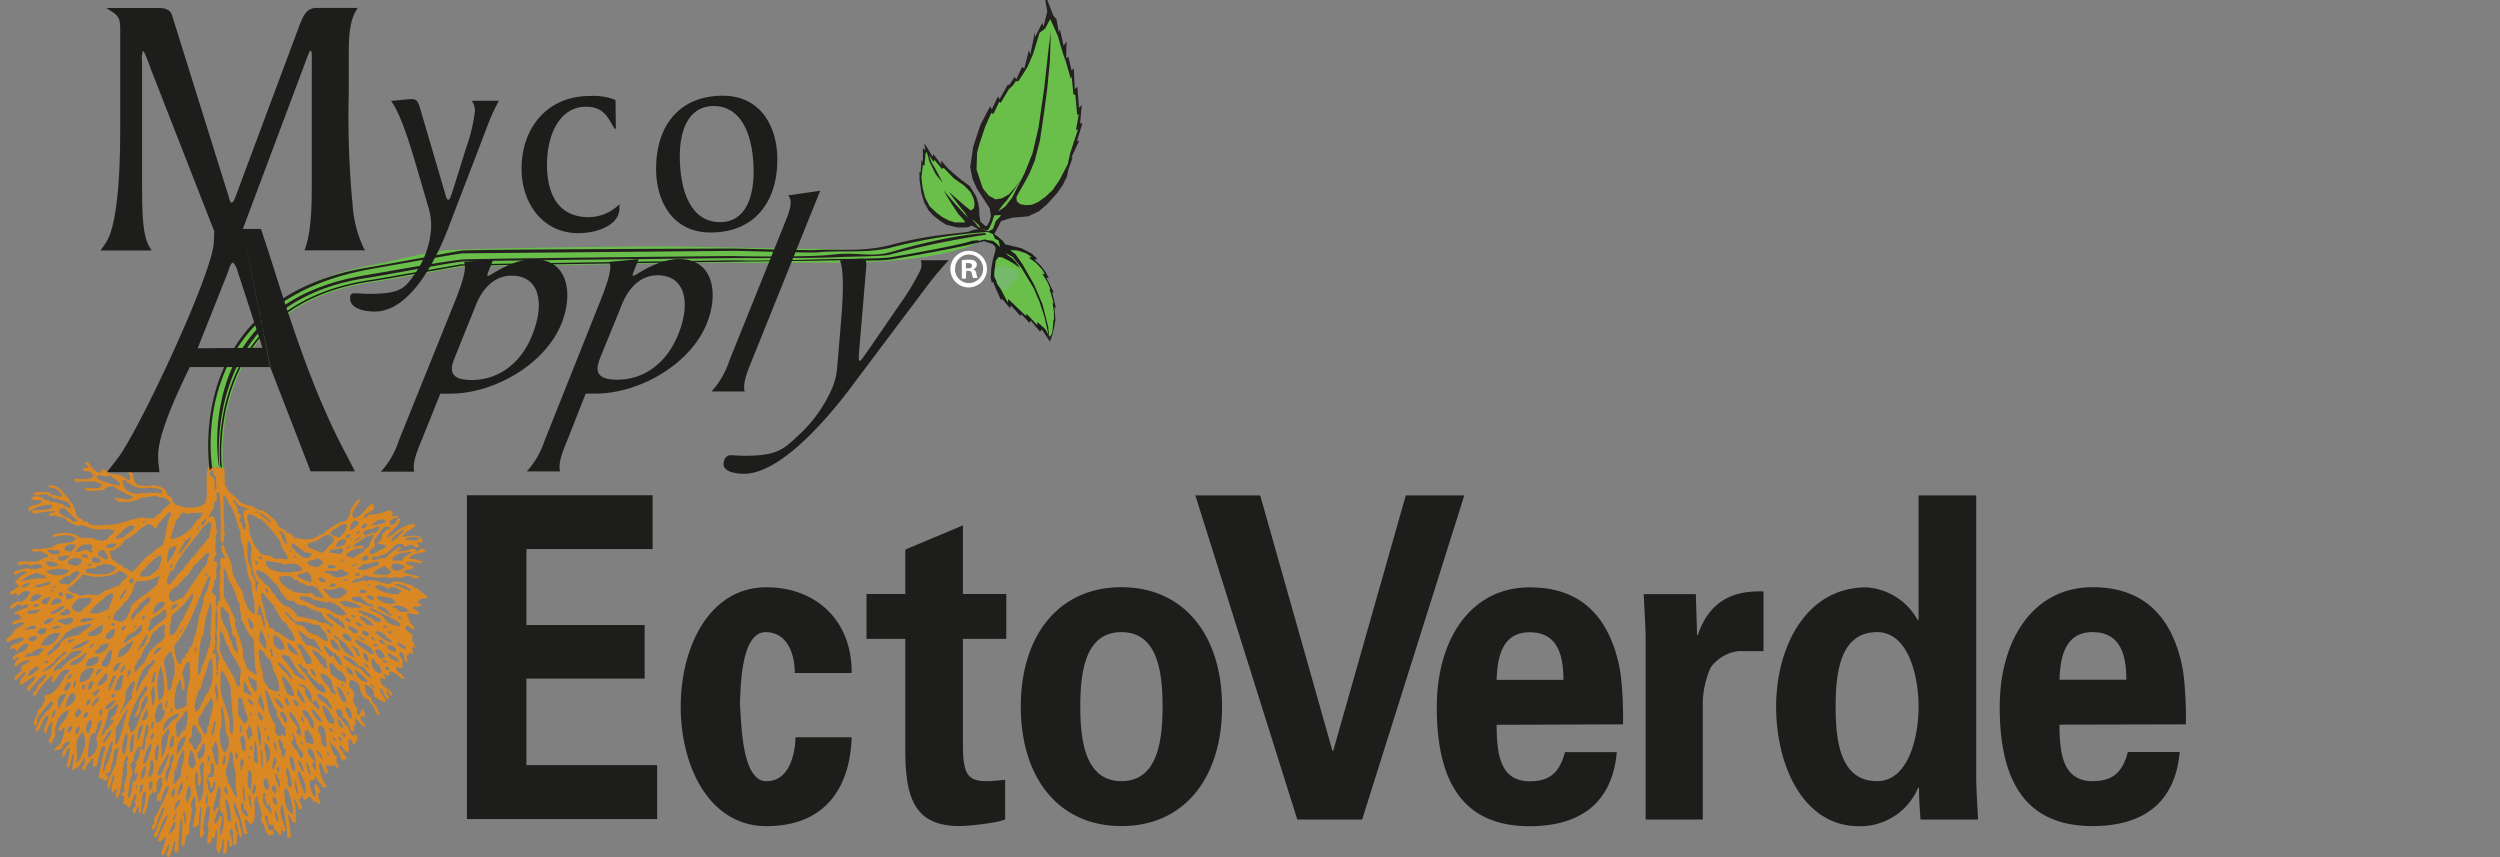 <svg id="Camada_1" data-name="Camada 1" xmlns="http://www.w3.org/2000/svg" viewBox="0 0 350 120"><rect x="0" y="0" width="350" height="120" fill="#808080" stroke="none"/><defs><style>.cls-1{fill:#da8824;}.cls-2{fill:#6abf4b;}.cls-3{fill:#252020;}.cls-4,.cls-6{fill:#1d1d1b;}.cls-5{fill:#74ba6a;}.cls-6{fill-rule:evenodd;}.cls-7{fill:#fff;}</style></defs><path class="cls-1" d="M58.48,84.37c.09-.64.9-.55,1.45-.73-.39-.53-1.1-.73-1.45-1.29a.69.69,0,0,1-.73-.37c-1-.22-2.28-1-3.2-.24-1.19,0-1.71-.62-3-.48-.16.28-.42,0-.66,0a15.25,15.25,0,0,1-1.69.36c.17-.32.51-.45.78-.67.22.32.36-.22.79-.06.06-.13.11-.25.18-.37a6.62,6.62,0,0,0,3.08.24c.21.24,1.11.16,1.33,0,.71.43,1.31-.29,2.17-.12,0,.33.44.12.48.37a.34.34,0,0,1,.49,0c0-.17.2-.12.12-.37a7.82,7.82,0,0,1-2.18-.55c.2-.56,1.29-.2,1.51-.73-.29-.29-1.09-.07-1.08-.67a3.53,3.53,0,0,1,2,.24c.08-.13.27-.17.3-.37-.6.07-1-.51-1.45-.24.06-.29-.45,0-.48-.18.4-.76,1.7-.61,2.41-1a1.3,1.3,0,0,0-.66-.37c-.2.19-.31.46-.79.37.14-.35-.26-.14-.24-.37a7.88,7.88,0,0,1-2.41.43c.16-.23.53-.24.6-.55-.07,0-.14,0-.12-.12a8,8,0,0,0-2.17,1.71c-.58-.35-1.43.45-1.88,0l.3-.31H53c.08-.06.12-.17.24-.18,1.3-.15,1.45-1.1,2.36-1.59h.78c0,.21.25.15.25.37.51,0,.59-.37,1.2-.25,0,.3.45.24.67.37,0-.1.19-.09.18-.24s-.32-.17-.24-.49h.72c-.1-1.47-1.92-.72-2.9-.8.43-.28.53-.88,1.21-.92.12-.36.72-.25.6-.85-1.82.13-2.67,1.24-3.86,2,.26-1.28,1.72-1.36,1.81-2.82-.7.07-.39,1.16-1.45.86v-.49c.34,0,.35-.26.54-.37a.55.55,0,0,0,.67-.36c-.34-.08-.55.29-.85.06v-.68c-.26.07-.33-.06-.48-.12a6.59,6.59,0,0,1-2.9.61c0,.34-.51.5-.72.43.33-.62,1.13-.77,1.57-1.28a1.07,1.07,0,0,1-.13-.73c-1.2.42-1.37,1.91-2.83,2.07,0-.19-.06-.23-.12-.3,0-.93.87-1.5,1.15-2.39-.78.24-1,1.08-1.45,1.59,0,.19.06.23.06.37-.24.29-.24.72-.55,1s-.68.21-1,.36A12.61,12.61,0,0,0,45,74.9h-.3a2.46,2.46,0,0,1-1.75.61,8.45,8.45,0,0,1-1.76-.24,1.49,1.49,0,0,0-1.14-.74v-.25c-.49-.27-1.18-.35-1.21-1.09a8.94,8.94,0,0,0-2.17-1.78c-.1,0-.25,0-.37,0-.38-.12-.77-.49-1.2-.61a3.53,3.53,0,0,1-1.7-.67c-.43-.8-1.46-1-1.69-2-.15,0-.14-.13-.23-.18,0-.88-.06-1.62-.07-2.45-1.05,0-1.17-.15-2.23-.12-.54,1.36,0,3.48-.36,4.83-.23.78-2.11,1-3,.8s-1.72-.34-1.74-1.35a1.17,1.17,0,0,1-.85-1,2.85,2.85,0,0,0-2.05-.73c-.09.22-.55.12-.67,0s-.07.21-.3.12-.81-.14-1-.18a2.1,2.1,0,0,1-.6-1.47c-.42-.47-.77-1-1.57-1.1.07-.2-.2,0-.12-.24-.37,0-.48-.17-.73-.25,0,.08,0,.15-.12.13.56.88,2.46.73,2.12,2.32-.84-.31-1.35-1-2.6-.86-.5-.19-.73-.64-1.33-.73,0,.25-.13.32-.18.49-.85.12-.81-.64-1.39-.8.06-.45-.57-.83-.84-.55.19.17.42.31.48.61a1.05,1.05,0,0,1-.72.13v.36c.1,0,.3-.06.24.13a.86.86,0,0,1,1.21.67c-.6.55-1.76.36-2.66.3v.37c.12,0,.42-.1.36.12.22,0,.75-.27,1.09,0a3,3,0,0,1,2.41.31c-.12.91-1.64.42-2.54.55.49.68,1.91.25,2.78.24A1.55,1.55,0,0,1,16,68.11c.52.54,1.37.74,1.93,1.22.19,0,.18-.1.37-.06,0,.23.24.21.36.31-.59.68-1.65.13-2.54.12,0,.3.27.43.49.49a4.63,4.63,0,0,0,3.32-.55,7.75,7.75,0,0,0,1.81-.25,2.21,2.21,0,0,0,1.27.25c.23.34.79.34.84.86-.47.42-1.11.67-1.32,1.34a1.07,1.07,0,0,0-.79.61,2.34,2.34,0,0,1-1.63,0c-1.59,0-3.55,1.25-5.44,1-.53.18-2.18.22-2.47-.43h-.49a1.31,1.31,0,0,0-.84-.61c-.42-.73-.38-1.94-1.21-2.26v-.31c-.9-.83-1.18-1.94-2.9-1.89,0,.17.21.12.13.36a1.64,1.64,0,0,1,1.81,1.17c-.19,0-.23.05-.31.12-.38-.34-1.3-.15-1.5-.67A7.55,7.55,0,0,0,4.67,69c.29.74,1.23,0,2.05.24.13.44.62.15.73.55H8c.67.4,1.9.25,1.87,1.35a2.41,2.41,0,0,1-1.2-.61c-.65,0-.86-.36-1.58-.24-.25-.27-.4-.26-.84-.31a1.47,1.47,0,0,0-1.93-.24c.18.48,1.25.07,1.57.42-.33.55-1.24.5-1.81.8.07.28-.21.2-.13.48.08,0,.15,0,.13.13a6,6,0,0,1,3.14-.92c-.09.25.13.19.12.37-.18,0-.18.18-.31.24a16.12,16.12,0,0,1-2.47.18c0,.18-.21.12-.12.37.12,0,.42-.1.36.13a13.76,13.76,0,0,1,2.9-.37v.18c-.41-.1-.47.18-.84.12-.1.46.53.43.72.25A5.14,5.14,0,0,0,9,72.51a3.48,3.48,0,0,0,2.05,1.1c.2.08,0-.19.24-.12,1,.19,2,.92,3,.55.08.07.11.18.3.12.37-.26,1,.07,1.45.06-.11.66-.86.68-1,1.29-.26.11-.59.13-.85.24-.27-.23-1,0-1-.48-.2-.08-.05.19-.25.11-.39-.15-1.42,0-1.93-.17-.68-.77-2.53-.7-3.62-.37v.37c1.17-.25,2.37-.55,3.26.17-.53,1-2.77.34-3.38,1.29-1,0-1.75.36-2.42.12-.1.13-.28.16-.42.25.21.4,1,.1,1.33.12.23.27.66.35,1,.55V78c-.7,0-1,.39-1.51.61H2.68c0,.21-.25.16-.24.37.47.24.88-.11,1.57,0a.28.28,0,0,0,.24.25c.41-.28,1.6-.45,1.69.24-.55-.13-.94.5-1.33.12-.12,0-.12.09-.18.13-.82-.42-1.59.2-2.36.24,0,.15-.18.22-.12.49.61,0,1.36-.87,1.81-.24a3.81,3.81,0,0,0-1.69,1.34l.37.18c-.09.32.18.26.12.55H2.19c-.09.5-.87.29-.78,1A2.12,2.12,0,0,0,2.26,83c.06.17.17.31.24.48.32-.36,1.07-1.12,1.75-.54-.42.54-.55,1-1.21,1.28-.51-.11-1.6.21-1.63,1,.62,0,.73-.53,1.27-.62.1.13.28.16.42.25.22-.09.53-.4.84-.19V85A7.36,7.36,0,0,0,2,85.84a.3.3,0,0,0,.25.24c.18,0,.07-.21.3-.12a1.91,1.91,0,0,1,.42.67c-.46.25-1.21.2-1.33.8.65,0,1.19-.43,1.81-.25-.44.68-1.55.68-1.69,1.65-.38.1-.53.45-.84.62,0,.27,0,.45.24.48a3.59,3.59,0,0,1,2.17-.67c-.09,1-1.63.64-1.93,1.46,0,.1.15.06.12.19.17-.07.31-.18.48-.25.07.18.18.32.25.49.6-.28.63-1.14,1.68-1,0,1.37-1.84,1-2.17,2.07.2-.07.05.2.24.13s.45-.48.73-.31A3.66,3.66,0,0,0,2,93c0,.2.16.25.25.36a2.3,2.3,0,0,1,2.05-.91A4.64,4.64,0,0,1,3,93.23c.07.44-.13.59-.06.85-.32-.06-.31.22-.42.38-.35,0-.41.36-.55.61.2-.08.05.19.24.12.53-.35.84-.91,1.39-1.22,0,.8-1.12,1.07-.66,2a9.83,9.83,0,0,1,2-1.35c0,1.08-1.14,1-1.15,2.08h.37a9.61,9.61,0,0,1,2.05-2.26c.09,0,.31-.07.3.07a3.43,3.43,0,0,1-1.21,1.4A1.45,1.45,0,0,1,4.61,97v.37H5a8.58,8.58,0,0,1,2.18-2.69c.09,0,.31-.07.3.06a.91.91,0,0,0-.24.79c1-.34,1-2.09,2.53-1.77-.17.26-.19.66-.6.67a5.83,5.83,0,0,1-2.23,2.82c-.37-.09-.45.12-.73.12.1.47.19.91-.24,1.1.06.57-.42.66-.61,1s-.12.51-.24.74a2.16,2.16,0,0,0-.36,1.34c.46,0,.49-.47.48-1A20.82,20.82,0,0,1,7,98.31c.22.09.11-.17.3-.13-.08.2.19,0,.12.25A2.65,2.65,0,0,1,6.3,99.77c0,.35-.27.46-.48.61-.25.6-.59,1.12-.85,1.72,0,.17.21.11.12.36.82-.51.67-2,1.69-2.32,0,1-.67,1.36-.6,2.44h.36A1.94,1.94,0,0,1,7.39,101c-.3,1.06,0,1.94-.61,2.69,0,.18.21.12.13.37h.36c.07-.58.78-1.09.36-1.77.33-1.3.72-2.53,2-2.88-.15,1.28-1.12,1.72-1.51,2.76.11,0,.1.22.3.18s.3-.39.55-.49c0,.12.08.12.12.18-.29,1-.36,2.25-1.33,2.57.08.28-.2.2-.12.49a3.5,3.5,0,0,0,1.09-.37.94.94,0,0,1,1.08-.91c-.25.82-1.21.93-1.08,2.14.7-.07.32-1.23,1.08-1.23a15.52,15.52,0,0,1-.48,2.51c.1.06.1.22.3.18.32-.56.29-1.46.67-2a7.92,7.92,0,0,1-.24,2.32c.32.07.41-.11.54-.25.78-.12.78-1,1.27-1.46v1a.61.61,0,0,0-.37.74h.37a2.61,2.61,0,0,1,.84-1.22c0-.27.1-.39.37-.37a2.08,2.08,0,0,1-.13,1c.1,0,.09.19.25.18s.11-.21.36-.12a10.08,10.08,0,0,1,.72-2.69c.23.09.12-.17.3-.12a1.19,1.19,0,0,1,.18.49c-.59,1-.55,2.61-1,3.79.18-.07.11.13.12.24.17,0,.39,0,.48-.06-.08.25.13.19.12.37.49.08.69-.12.61-.62a.28.28,0,0,1-.24-.36c.37.09.37-.19.6-.24a6.9,6.9,0,0,1,.36-1.53c.13-.78,0-1.67.79-1.84a4.4,4.4,0,0,1-.24,1.23c.07,1.73-1.56,2.84-1.27,4.58.58-.37.45-1.46.78-2.08.1.06,0,.28.18.31-.14.67-.64,1.56-.36,2.26.3,0,.39-.63.73-.43-.13.31-.35.88-.13,1.16.48-.21.5-.77.61-1.35,0-.2.09-.43.12-.61.21-1.3.08-3,.73-3.91.39.23,0,.71-.07,1,.14,0,.24.56,0,.55.5,1.07-.66,2.26-.18,3.55-.37-.06-.53.11-.48.49.11,0,.35-.08.36.06.06.51-.45,1.23.37,1.16,0,.31.16.4.48.37.18-.66.44-1.23.66-1.84h.18a1.25,1.25,0,0,1-.24,1c.25.32.1,1-.24,1.1a.8.8,0,0,0,.12.61c.5,0,.3-1.12.84-.91a1.46,1.46,0,0,0-.11.79h.36c-.1-.68.16-1.48,0-1.84.27-.29,0-1.15.6-1.09a8.68,8.68,0,0,1-.48,3c.1.06.1.23.3.18a8.5,8.5,0,0,0,.66-2.68c.45,0,.39-.44.49-.62.09,0,.05.15.06.25.26.06.33-.07.48-.12,0-.89,0-1.85.73-2.08-.06.19,0,.23.12.3-.23.1-.12.56,0,.67a8.45,8.45,0,0,0-.37,1.23c-.37.12-.46.55-.42,1.1.13,0,.49.14.61,0-.07,0-.05-.08.06-.06v-.49c.37-.46.34-1.32,1-1.53,0,1-.71,1.63-.78,2.38-.2-.07-.05.2-.24.12a7.32,7.32,0,0,1-1,2c0,.5,0,.94-.36,1.1a.8.8,0,0,0,.12.61c.7-.38.56-1.63,1.09-2.2,0-.42.21-1,.6-.91-.32,1.2-1,2-1.21,3.36-.24.06-.29.32-.36.55a.42.42,0,0,0,.48.18c.45-1.14.73-2.45,1.57-3.18-.31,1.4-1.16,2.25-1.45,3.67.42.34.77-.17.91-.49l.18.18c-.1.9-.53,1.47-.6,2.38.81-.06.62-1.16,1.08-1.58.22.78-.78,1.51-.06,1.83.51-.57.51-1.65.91-2.32.2.68-.42,1.45.12,1.71.21,0,.15-.25.36-.24a28.63,28.63,0,0,1,.3-4.41h.18a19.34,19.34,0,0,1-.12,3.67c.2-.07.05.2.25.13.37-.32.29-1.1.48-1.59.24.07.19-.14.36-.13,0-1.25.29-2.2.42-3.48a1.65,1.65,0,0,1,.36-1.77c.25.43,0,1.35.25,1.77a23.53,23.53,0,0,0-.49,2.5c.46.06.57-.23.85-.36,0-.87.13-1.62.18-2.44h.18c-.06,1.39-.16,3-.24,4,0,.12.18.14.24.24.25-.19.52-.75.24-1.1a16.85,16.85,0,0,1,.54-3.3.38.38,0,0,1,.43.19,9.15,9.15,0,0,1-.36,2.5c.37.73-.15,1.59,0,2.51h.48a.94.94,0,0,1,.3-.86c.1,0,0,.16.18.12.21-.28,0-1,.37-1.1.17,1.31-.46,2.68.36,3.3.11-.62.51-1.48.36-1.95h.24a12,12,0,0,1-.12,1.95c.26.06.34-.07.48-.12.12-.55.09-1.25.18-1.83.39.09-.06,1,.49,1,.52-.7-.43-1.68-.12-2.56.37,0,.51.71.3,1,.27.17,0,.84.12,1.22.24-.09.19.13.36.12.25-.42,0-1.33.24-1.77a1.6,1.6,0,0,1-.3-1.53c.52.52.11,2,.91,2.2.07-1-.4-1.39-.36-2.32-.34-.72-1-1.75-.73-2.69a17.18,17.18,0,0,1,1.33,4.4c.15,0,.22.18.48.12,0-.73-.39-1.36-.3-2,.39,0,.49.36.67.61.76,0,.69-1.07.72-1.71,0-.88-.32-1.93.42-2.2A2,2,0,0,0,36.5,113c0,.09-.16,0-.13.18.41.47.22,1.16.19,1.83.61.44.46,1.64,1.2,2,.16-.13.45-.13.61-.25-.13-.16-.12-.45-.24-.61-.15,0-.22.18-.49.12a7.79,7.79,0,0,0-.54-1.71.28.28,0,0,1,.24-.36c.38.26,0,1.26.6,1.34.17,0-.14-.17.13-.12s.27.41.3.73c.45.08.52.53.84.73.42-.08,0-1,.3-1.22v.61c.23.08.14.11.37.19,0-.08,0-.15.12-.13-.15-1.08-1.2-2.53-.49-3.73a23.84,23.84,0,0,1,.73,4.71c.26.06.33-.07.48-.12a23.66,23.66,0,0,0-.42-3.12c.48.21.44.94.9,1.16.2.08,0-.19.25-.12-.1-.83.13-2.31-.36-3,.09,0,.09-.2.23-.18.11.51.43.78.49,1.34.25-.09.19.13.36.12.34-.65-.29-1-.36-1.59h.36c0-.14-.07-.45.06-.49s.16.46.31.62c.33.08.31-.17.6-.13,0-.23.1-.26.18-.36a2.46,2.46,0,0,1,.54.79h.49a.61.61,0,0,0,.36.36.79.79,0,0,0,.12-.61c-.39,0-.16-.69-.36-.91.14,0,.22-.1.42-.06a1.92,1.92,0,0,0-.73-1.29c-.45.51.44,1.55-.18,1.84-.29-.58-1-1.93-.36-2.45.07.07.11.17.3.12s.1-.35.19-.49h.18c.06.72.73.81.84,1.47.29-.11.16.09.48.06-.07-.2.2,0,.12-.24a5.89,5.89,0,0,1-1.08-3.12c.19.08,0-.2.24-.12a8.07,8.07,0,0,1,.6,1.47h.37c.16-.61-.39-.8-.18-1.23a.88.88,0,0,0,1.14,0,2,2,0,0,0,.36.49.27.27,0,0,0,.24-.24,1.37,1.37,0,0,1-.24-1.35c-.74-.28-.84-1.55-1-2.2.48.84,1.36,1.27,1.51,2.45a.3.3,0,0,1,.24.24.48.48,0,0,0,.6-.42c-.44-.29-.55-.91-1-1.23,0-.12-.07-.4.07-.43.56.15.43,1,1.14,1-.08-.25.14-.19.13-.36-.24-.39.13-.81-.19-1.23.24,0,.17-.32.49-.24a1.21,1.21,0,0,0,.36.73c.43-.15.68-1.17.24-1.46-.22,0-.15.29-.42.24a3.75,3.75,0,0,1-.67-1.34,2.74,2.74,0,0,1-1-1.23c-.47-.07-.69-.72-.55-1.22.49.14,1,.29.79,1.1a2,2,0,0,1,1.09,1.84c.22,0,.15.29.42.24l.18-.37c0-.19-.21-.07-.12-.31s.31-.21.36-.42a.77.77,0,0,1-.06-.74c.51.36.67,1.08,1.39,1.23,0-.64-1.19-1-.48-1.59.14.06.22.18.48.12-.17-.38-.18-.92-.54-1.1a2,2,0,0,1-.37.85c-.45,0-.26-.59-.3-1-.37-.19-.4-.73-.6-1.1a1.14,1.14,0,0,0-.36-1.65c-.2-.35-.2-1.11.24-1.16.3.1.47.33.84.36-.06.28.16.29.25.43a2.81,2.81,0,0,0,.84,1.9h.36c.28.77,1,1.14,1.09,2.07.28-.07.2.21.48.12.07-.33-.11-.41-.24-.54,0-.65-.61-1-.84-1.35C52,98,52,97.78,52,97.69s-.36-.15-.48-.3a2.09,2.09,0,0,1-.42-1.53,1.44,1.44,0,0,1,1.27,1.59,4,4,0,0,0,1.51.86c.09,0,0-.16.18-.13-.25-.66-.8-1-.91-1.83.73.2.55,1.31,1.21,1.59-.08-.2.2,0,.12-.25s-.49-.6-.3-1c.33.18.28.74.78.74-.1-1.26-2-1-1.63-2.57.25,0,.34.19.55.25,0-.08,0-.15.12-.13,0-.2-.36-.41-.18-.61.29,0,.19.3.48.25s.12-.45.24-.61c.92.08,1.26.76,1.93,1.1.1,0,0-.16.19-.13,0-.28-.42-.23-.37-.61-.41-.12-1.12-.67-.66-1.09a.87.87,0,0,0,.66.24c.14-.45,0-.71.12-1a6.09,6.09,0,0,1-.6-1.1c.2.08.05-.2.24-.12.71.07.39,1.19.91,1.46.22-.33-.11-.62-.06-1,.32.06.31-.22.42-.37.22,0,.24.2.54.12-.05-.25-.24-.69-.06-1,.2-.07.32.44.36.12-.17-.54-.7-.93-.36-1.64-.3-.41-.86-.57-1.09-1,.07-.12.12-.25.19-.37.48,0,.56.41,1,.49.1,0,0-.15.18-.12-.19-.63-1-.67-.84-1.59-.21,0-.28-.21-.24-.49.68-.15,1.25.29,1.69,0-.16-.45-.82-.4-.85-1,.41,0,1.11.18,1.09-.31-.12-.1-.36-.08-.36-.3m.18-8.86c-.52.39-1.34.18-2,.12.22-.48,1.7-.53,2-.12m-2.3-1.35c.27.23-.2.52-.42.74s-.63.82-1.27.91c.26-.85,1.11-1.11,1.69-1.65M13.55,67c-.12-.83.92-.35,1.27-.24.08-.22.51-.09.78-.12.3.55,1.17.52,1.21,1.34a10.06,10.06,0,0,1-3.26-1m9.06,2.14c-.22-.06-.5-.07-.61-.24-.35.32-1.41-.08-1.75.24-.19.07-.15-.09-.24-.12-1.47.43-2.85-.29-2.84-1.77h.36a3.74,3.74,0,0,0,3.63,1c.41.22,1.15.1,1.51.37,0,.32.06.3-.06.49M10.23,73c-.51-.57-1.51-.64-1.94-1.28-.09-.31.19-.26.12-.55h.73a13.65,13.65,0,0,0,1.69,1.71c0,.25-.42.06-.6.12m37.44,30.81a.3.3,0,0,0-.25-.25v-.49c.28.09.37.37.49.61-.2-.07,0,.2-.24.13m.78-1.1c0,.32-.05.52-.36.49,0-.37-.31-.42-.36-.74.21.11.31.34.72.25m-1-1.9c0,.09.15,0,.24.06-.07.52.39.5.36,1-.63,0-.71-.59-.73-1.22.13,0,.12.09.13.18m5.67-19c.39.2.94.23,1.15.62.19,0,.26-.1.3-.25a2.27,2.27,0,0,1,1.69.61c-.16.12-.45.12-.48.37a5.28,5.28,0,0,1-3.26-.92c-.1-.44.52-.16.6-.43m2.66,4.4c.15.12.41.12.36.43-.21.12-.26-.21-.3-.06-.13,0,0-.26-.06-.37m.24,1v.49c-.88-.18-1.77-.36-2.17-1.1a2.58,2.58,0,0,0-1.64-1c.08-.19-.19,0-.11-.24h-.37c-.07-.2.2,0,.13-.25a30.14,30.14,0,0,1,4.16,2.14m-2.6,2.94c0-.29-.41-.24-.36-.61.52-.16.62.39,1,.61s.68.1,1,.24c.13.06.14.39.37.24v.62a7.28,7.28,0,0,1-1.21-.49c.12-.57-.21-.68-.73-.61m-1.81,3.42a3.27,3.27,0,0,1-.84-.86,1.23,1.23,0,0,1,.84.86m-.84-2.26c.36-.06.28.32.6.3,0,.4.21.52.12,1-.49-.17-.66-.67-.72-1.28m-1.09-1.65c-.08-.23.17-.12.12-.3.79.72,2.23.79,2.41,2.13H51.9c-.68-.66-1.65-1-2.18-1.83m-.48.67c.42,0,.44.36.84.37,0,.41.31.59.24,1.1-.49,0-.29-.76-.72-.86,0-.37-.32-.33-.36-.61m-3,3.91c.21-.34-.25-.82-.12-1.46h.36c.53.36.67,1.11,1.45,1.21.16.52.65.7.48,1.54a8,8,0,0,1-2.17-1.29m1.81,1.77a.28.28,0,0,1-.24-.36.28.28,0,0,1,.24.36m-.73-3.42c-.37-.12-.5-.51-.6-.91-.32-.08-.25.23-.48.24a9.37,9.37,0,0,1-1-1.59c.79.17,1,.93,1.82,1.1,0,.26.09.39.36.37.12.44.44.69.48,1.22a.5.5,0,0,1-.61-.43m-.84,6.6c-.23,0-.16-.32-.48-.24-.27-.81-1.32-.83-1.57-1.65-.08-.2.19,0,.12-.25.6,0,.86.68,1.33.68a2,2,0,0,0,.6,1Zm.36,1.47c0,.29,0,.53-.18.61s-.24-.21-.54-.12a6.91,6.91,0,0,1-1-2.45c1,.21,1.13,1.3,1.69,2m-3.56.31c-.21-.81-1-.85-.84-1.71.64,0,.84.4,1,.91.37.08.75,1.18.48,1.71-.34-.15-.48-.42-.6-.91m.48,3.11a5.15,5.15,0,0,0-.84-.24,3,3,0,0,1-.24-1.59A.3.3,0,0,0,43,102c.32.63,1.1,1.38.84,2.2m-3.68,3.3h.12a10.2,10.2,0,0,1,.6,2.57c-.13,0-.08.12-.18.12-.47,0-.54-.78-.3-1.1a1.76,1.76,0,0,1-.24-1.59m-1.63-2.38c.07-.56-.27-.71-.24-1.22h.24c.13.35.11.86.24,1.22Zm-.24,2.63c-.29-.1-.13-.74-.07-1.1a4.61,4.61,0,0,0,.19-.62c.72.41-.06,1.18-.12,1.72m.78-.37v.74c-.24,0-.24-.33-.36-.5a.28.28,0,0,1,.36-.24m-.42-5.87c-.53-.4-.66-1.2-1-1.83a24.12,24.12,0,0,0-.6-3c.1,0,.11,0,.12-.11.78.71.86,2.13,1.57,2.93a2.17,2.17,0,0,0,.12.91c.06.2.26.27.36.43s0,.28.12.43c.2.34.56.53.61.67.09.29-.14.69.12,1-.13,0-.09.12-.18.12-.24,0-.23-.18-.37-.24s-.14.17-.24.24c-.74-.08-.88-.81-.66-1.53m-1.39,9.91c-.2-.08,0,.19-.24.12s-.18-.23-.12-.49h.24c-.08.24.13.19.12.37m-.12-1c-.16-.46-.5-1.37.24-1.46.25.2.15.74.36,1a.85.85,0,0,0-.12.61c-.28.08-.2-.2-.48-.13M35.29,103c-.21,0-.28.21-.24.49-.25.08-.2-.13-.37-.12a1.89,1.89,0,0,0-.24-1c.28-.22.31-.62.43-.85a1.86,1.86,0,0,1,.42,1.46M35,99.83a.31.31,0,0,1,.24.37.28.28,0,0,1-.24-.37m.06,6.36c-.26,0-.38-.1-.37-.37a.64.64,0,0,1,.37.37m-.25,1.59h.12c.59.61.26,1.81.19,2.75-.72-.31-.4-2-.31-2.75m.37-2.81c-.24,0-.07-.34-.12-.49h.24c0,.15.11.53-.12.49m-.55-7.15c.44.14.83.34.85.91-.53-.16-.67-.51-.85-.91M34,96a.8.8,0,0,0,.12-.61c.36.08.24.65.6.73-.09.67.54.6.49,1.23-.5,0-.64-.42-1.09-.49-.06-.26.14-.8-.12-.86m-.36,0c-.2-.07,0,.2-.25.12-.37-.24-.45-.8-.6-1.28-.63-.73-.92-1.79-1.57-2.51a2.53,2.53,0,0,0-.48-1.22,7.12,7.12,0,0,0,0-2.26c.11-.21.11-.15,0-.37.18.07.11-.13.12-.24.62.58.57,1.83,1.21,2.38V91a16.63,16.63,0,0,1,1.69,2.88A5.5,5.5,0,0,0,33.66,96m-2.78.56V94h.36c.37.75.77,1.45,1.09,2.26,0,.5-.11,1.21.12,1.53-.18,1.41.53,3.56.06,5-.26,0-.19-.34-.36-.43.21-2.59-1-3.66-1.27-5.8m.06,4.58c.24-.7-.06-1.15,0-2.08h.24a29.1,29.1,0,0,1,.48,3.67c.18.14.19.46.37.6,0,.87,0,1.73-.61,2a3.05,3.05,0,0,1-.6-1.77,5,5,0,0,1,0-1.34c.07-.34.25-.44.24-.8s-.17-.12-.12-.3m2.11-11.8c0,.78.26,1.33.24,2.14a2.2,2.2,0,0,1-.84-1.65c-.09,0-.09-.19-.24-.18-.2-1.76-1.56-2.34-1.27-4.59.1,0,.11,0,.12-.12.46.19.51.79,1,1a8.73,8.73,0,0,0,.48,2.44c-.3.42.27.77.54,1m-.18-2.2c0-.13.12-.09.12-.18a19.54,19.54,0,0,0-1.69-3.43V79.67h.12c.46.55.36,1.67,1,2.07.13.87.69,1.3.72,2.26.19.1.22.35.37.49,0,.85.23,1.48.24,2.33.63.78.84,2,1.69,2.56.27,1.57,0,3.74.54,5-.1,0-.11,0-.12.13a8.61,8.61,0,0,1-1.33-1A7.23,7.23,0,0,0,34,92c.18-1.7-.82-3.24-1.15-4.83m1.93-.67c.33.28,1.09,1.14.49,1.59-.46-.19-.33-1-.61-1.35-.07-.2.2,0,.12-.24m-.06,8.19a9.71,9.71,0,0,1,1.21.73c0,.49.11,1.17-.12,1.47a4.14,4.14,0,0,1-1.09-2.2m1-13.45a2.11,2.11,0,0,1-.54-1.71c-.72-.9-.57-2.7-.49-3.85.55.23.64,1.56.37,2.2.25,1.35.31,2.9,1.14,3.67A2.32,2.32,0,0,0,36,82.84c-.34-.29-.22-1-.24-1.65m3.08.74a.28.28,0,0,0,.24.36c0,.61.48.7.61,1.16,0,.09.15,0,.24.06.06.55.61.61,1.2.62a1.52,1.52,0,0,0,1.45.61,8.75,8.75,0,0,0,2.42,1c.26,1,1.24,1.32,1.81,2h-.48c-.12-.37-.67-.3-.85-.61-.19-.08,0,.2-.24.12s-.39-.2-.73-.18c.08-.2-.19,0-.11-.24-1-.09-1.65-.46-2.66-.5-.57-.52-.79-1.39-1.81-1.46-.53-.5-1.2-.87-1.45-1.65-.1-.08-.13-.24-.36-.18A1.85,1.85,0,0,0,37,81.74c.05-.21,0-.29-.24-.24,0-.21,0-.29-.24-.24,0-.22,0-.3-.25-.25-.07-.45-.49-.56-.36-1.22,1.47.21,1.94,1.42,2.9,2.14m-2.42-4.1c.21,0,.28.21.25.49-.24.05-.27-.1-.37-.18-.08-.24.17-.12.12-.31m1.09.61c.61.37,1.75.19,2.29.61,1.09-.28,2.36-.22,2.54.8-1.69.46-4.25.48-5.07-.8v-.49c.11,0,.3.06.24-.12m3.75-.61h.24v.25c-.21,0-.29,0-.24-.25m8.27-1.28c0-.18.2-.12.12-.37a8.93,8.93,0,0,0,1.69-1.1c.55.11.59-.3,1.09-.24a14,14,0,0,0-.85,1.83c-.4,0-.52.37-.72.61a7.21,7.21,0,0,0-1.39.86,1.44,1.44,0,0,0-.79-.13c0-.15-.18-.22-.12-.48a3,3,0,0,1,2.24-.74l.18-.18c-.3-.42-1,0-1.45-.06M51.59,78c0,.35-.36.41-.6.55a.64.64,0,0,1-.36-.36,1.11,1.11,0,0,0,.48-.5c.16.1.38.15.48.31M54,88.89c0,.62.83.46.84,1.1a4.82,4.82,0,0,1-2.29-1.53c.52-.31,1,.24,1.45.43m-.37-1v-.24c.15,0,.45-.08.49.06.09.31-.31.14-.49.18m.73.68c0-.35.57-.3.48.12-.26.06-.33-.07-.48-.12m-1-1.53H52.5a1.2,1.2,0,0,0-1-.61v-.25c-.65.13-.64-.41-1.21-.36,0-.18-.2-.12-.11-.37a9.22,9.22,0,0,1,3.13,1.22Zm-1.81,2c-.49.14-.47-.25-.84-.24v-.49c.51-.08.68.21,1,.37,0,.17-.2.11-.12.36m-3.74-6.9a.88.88,0,0,0,.72.49c.06.71-.68.62-.84,1.1-.15,0-.52-.12-.49.12-.37-.13-.64,0-1.08-.25-.19-.54-.8-.66-.85-1.34.69.66,1.74.13,2.54-.12m-1.81,0c.15-.35.63-.64,1-.31,0,.46-.58.27-1,.31m2.11-.86c0-.26.3-.26.6-.24a.58.58,0,0,1-.6.24m-3,2.45c-.38,0-.51-.21-1-.13-.08-.27-.39-.33-.48-.61a5.74,5.74,0,0,1-2.78-.24c0-.21-.2-.28-.48-.25-.56-.57-1.32-.76-1.33-1.77.59,0,.89-.21,1.57-.06.26.06.33.3.61.49.1.08.33,0,.48.12s.24.32.36.37.27,0,.37,0,.29.32.48.37.6-.06.84,0,.36.27.61.24c.16.53.61.77.84,1.22.08.2-.19,0-.12.25M42,83.51a5,5,0,0,1,1.45.13c.46.55,1.58.44,2.29.73.18,0,.12-.2.37-.12A4.07,4.07,0,0,1,48.51,86c-1.5.68-2.21-1.11-4-.92A16.93,16.93,0,0,0,42,83.88ZM49.24,86a1.08,1.08,0,0,1,.48.49h-.36a.3.3,0,0,0-.24-.25c-.08-.19.19,0,.12-.24m1.45,1.71a1,1,0,0,1-1-.61c.45.07.9.15,1,.61m-1.57-.85a.29.29,0,0,1-.24.24,4.46,4.46,0,0,1-.61-.36c-.07-.2.2-.05.12-.25a2.39,2.39,0,0,1,.73.37M45.73,86c.46-.25.81.22,1.09.43s.41.07.48.12.15.29.24.37.19,0,.25,0a1.75,1.75,0,0,1,.48,1.1c-.47,0-.37-.52-.85-.49a17.24,17.24,0,0,0-1.69-1.35Zm2.48,2.63c.49.21,1,.45,1,1.09a1.17,1.17,0,0,1-1.33-.85c.18,0,.18-.19.3-.24m.54-1c.28,0,.37.2.73.12.12.37.72.25.6.86-.26-.06-.33.07-.48.12-.26-.38-.82-.48-.85-1.1m2.42,2.07c-.28,0-.27-.21-.61-.11,0-.31-.46-.19-.48-.49.45.11.92.21,1.09.6m.24-2.19c-.24-.29-.4-.65-.85-.73.08-.29-.2-.21-.11-.5.74,0,1,.55,1.56.74-.08.37.33.24.24.61-.37,0-.42-.22-.84-.12m1,2.19a.51.51,0,0,1-.37-.6c.22.11.42.23.37.6m-4.84-5.49a4.12,4.12,0,0,1,3.15.85c-1.4.07-2.7,0-3.15-.85m1.52-8.5a.61.61,0,0,1,.36-.36.64.64,0,0,1-.36.36m-.13,1c-.28-.08-.2.2-.48.12.09-.28.4-.33.48-.61.35.09-.09.26,0,.49M47,76.55a1.14,1.14,0,0,1,1.45-1c0,.8-.62,1-1.45,1m1,.37c.09.33-.16.32-.12.61-.7.09-1-.18-1.69-.13V77c.19,0,.22-.06.3-.12.35.24,1.12-.31,1.51,0m0,1.46v.24q-.31.07-.24-.24Zm-1,1.1c-.2.2-.7.1-1.08.12v-.36c.38-.19.94-.16,1.08.24m.3.49a.53.53,0,0,1,.91.12.52.52,0,0,1,.61.37c-.86.38-2,.74-2.6-.12-.37,0-.79.06-.73-.37Zm-1.69,1.22c0,.76-1.41.16-.84-.36.33.07.5.3.84.36m-.48-2.08c-.28,0-.52.13-.61.37-.6-.16-1.43-.1-1.44-.86.42-.09,1.16-.21,1.27-.42.32,0,1,.34.78.91m-1.57,2.45a5.17,5.17,0,0,1-1.93-.86c0-.21.25-.15.24-.36a1.19,1.19,0,0,0,1-.25c.57.16.78.68.73,1.47m2.17,6.54c.38,0,.33.32.61.36.07.21-.2.05-.12.25-.17,0-.12-.2-.36-.12.08-.28-.2-.2-.13-.49m-2.11,4.77a1.1,1.1,0,0,1-.72.12c-.54-.64-.73-2-1.27-2.39-.13,0,0-.26-.06-.36.27,0,.36.08.6.06.44.78,1.07,1.36,1.45,2.2-.11.21-.11.15,0,.37m.12.85a3.09,3.09,0,0,1,.48,1c-.53-.07-.62-.59-.84-1Zm-1.63,6.6h.24c-.05.38.22.44.13.85-.29-.12-.4-.41-.37-.85m.24,3.61v.36c-.18,0-.14-.26-.24-.36Zm-.78-6.67v-.85a7.45,7.45,0,0,1,1.15,2.08c-.64-.16-.74-.84-1.15-1.23m-3.2.49a2,2,0,0,1,1.33,1.6,2.87,2.87,0,0,1-1.33-1.6m1.81,3.06c-.12.1-.09.35-.18.49-.42-.16-.32-.86-.79-1v-.61h.36a3,3,0,0,1,.61,1.1M36.43,92.5c-.35,0,0-.81-.3-.92a.8.8,0,0,0,.12-.61h.36c.46.4.6,1.11,1.21,1.34a4.52,4.52,0,0,0,.36.92v.49a5.33,5.33,0,0,1,.91,2.93c-.1,0-.11,0-.12.13-.7.13-.88-.25-1.33-.37-.35-.7-1-1-.84-2.33a2.82,2.82,0,0,1-.37-1.58m2-7.64v.3c.62.58.71,1.68,1.57,2,.42.88,1.15,1.44,1.32,2.57-1.35-.06-1.73-1.1-2.89-1.35-.08-.33-.33-.47-.73-.48a2.59,2.59,0,0,0-.48-1.35c0-1.37-.85-2.42-.61-3.6.81.46,1,1.33,1.82,1.89M37.1,82.35a.71.71,0,0,1,.48.62c-.38,0-.41-.32-.48-.62m1.75,14.91h.36a.27.27,0,0,1-.24.25c.07-.2-.19-.05-.12-.25M39,93.17v-.49A5.78,5.78,0,0,1,41,95.19a2.87,2.87,0,0,1-1-1.11c-.51-.11-.55-.7-1-.91m-.6-4.28a2.26,2.26,0,0,1,1.45,2c-1,.4-2-.83-1.45-2m-.49,1.83c.3.19.16.83.37,1.11-.2-.08-.05.19-.24.12-.15-.22,0-.71-.25-.86,0-.17.21-.12.12-.37m-.24-1.46c-.21-.12-.22-.43-.36-.61.24.09.32.33.36.61m-.36,1.59c-.55-.12-.63-.71-1-1a6.5,6.5,0,0,1,.13-1.65,3.54,3.54,0,0,1,.84,2.69m2.17,3.85c.11,0,.11,0,.12-.13a4.9,4.9,0,0,1,1.64,2.82c-.51.1-.58-.23-1-.25-.31-.76-.54-1.61-.79-2.44m2.36,4.15c-.59,0-.63-.5-.73-1a1,1,0,0,1,.73,1M42.65,97c-.07-.26.1-.27.13-.42a.87.87,0,0,0-.73-.5c.09-.24-.13-.19-.12-.36a2.21,2.21,0,0,1,1.69,2.38c.09,0,.09.19.24.19S44,98,44.22,98a2.11,2.11,0,0,1,.49,1.4A9,9,0,0,1,42.65,97m-1.56-2.63V94c-.61-.54-.9-1.38-1.58-1.83v-.5A2.08,2.08,0,0,1,40.6,92a14.75,14.75,0,0,0,1.33,2.26,1.46,1.46,0,0,1,.85,1,7.79,7.79,0,0,1-1.69-1M40.24,90h.12c.55.53,1.22.92,1.45,1.78-.81-.3-1.6-.63-1.57-1.78m2.66.31c-.21-.22-.3-.56-.6-.67a1,1,0,0,0-.49-.86v-.49c.6.4,1.07.78,1.57,1.17h.48A4.41,4.41,0,0,1,45,91.28a4,4,0,0,0-2.05-1m.72-1.47c.08-.2-.19,0-.12-.24-.11,0-.13.07-.24.06-.36-.38-.67-.92-1.21-1.1-.1,0-.25,0-.36,0-.49-.22-.72-.72-1.21-.86,0-.56-.69-.44-.6-1.1.58.39.9,1,1.44,1.47a5.84,5.84,0,0,1,2.79.49c.23,0,.29-.11.54-.06.38.79,1.17,1.18,1.21,2.32-1-.11-1.19-1-2.24-1m2.6.74h.36a3.43,3.43,0,0,1,1,1.58c-.77-.18-1.42-.51-1.32-1.58M36,79.05c-.26,0-.26-.3-.24-.61.2-.08,0,.2.24.12Zm.3,5.56a11.07,11.07,0,0,1,.85,3.31c-.39-.42-.4-1.23-.6-1.84H36a8.21,8.21,0,0,0,.24-1.47m-.06,15.1c.35.06.29.52.61.61a.85.85,0,0,1-.12.61c-.44-.12-.43-.71-.61-1.1.11,0,.12,0,.12-.12m0-1.34c-.12-.62.28-.71.24-1.23A6.35,6.35,0,0,1,37,99.59c-.41-.29-.5-.89-.85-1.22m1.09,3.79H37v-.37a.29.29,0,0,1,.24.37m.06,4.76c.12-1.22-.38-1.81-.24-3a2.08,2.08,0,0,1,.24,3m.18-3.91c.2-.07,0,.2.24.13v.6c-.2,0-.15-.24-.36-.24-.06-.26.07-.34.12-.49m2.78-4.16c-.12-.36-.43-.54-.36-1.1h.36c0,.34.53.92,0,1.1m.48.86c.63.87,1.58,2,1.33,3.36-.31-.09-.46-.54-.6-.61.05-.17.08-.36.24-.43-.29-.88-1.2-1.15-1.21-2.32Zm.12,4c.2.08.05-.2.24-.12.06-.44-.23-.53-.24-.92a1.7,1.7,0,0,1,.61,1.47c.09,0,.09.19.24.18,0,.68,1.26,1.15.48,1.84-.46-.31-.36-1.18-1-1.35-.05-.44-.48-.49-.37-1.1m1,2.69a3,3,0,0,1,.72,1.59c-.28,0-.39-.13-.36-.43a1.18,1.18,0,0,1-.36-1.16m1.69-7.15c.72.23,1,.92,1.45,1.41v.49a3.9,3.9,0,0,1-1.45-1.9M45.43,97c-1.76-.37-2-2.33-3.26-3.18,0-.42-.42-.46-.48-.85h.36c.21.4.65.56,1,.85v.31c.39.69,1.09,1.06,1.57,1.65H45a2.38,2.38,0,0,1,.6,1c.08.2-.19,0-.12.24m-1.81-6c1,0,1.15,1,1.93,1.22.16.3.06.85.25,1.1a.3.3,0,0,1-.25.25c-.37-.07-.32-.57-.72-.61-.29-.77-.95-1.16-1.21-2m3.92-.73a1.15,1.15,0,0,0-.84-1V89h.12c.53.29.85.77,1.45,1,.26.8,1.12,1,1.21,2-.62-.07-.78-.6-1.33-.74a1.36,1.36,0,0,0-.61-.85m4.71-.25c.43,0,.47,0,.61.31-.12,0-.4-.08-.42.06-.08-.1-.23-.13-.19-.37m1.58,1.78c0,.3-.41.24-.73.24-.23-.37-.6-.61-.6-1.22.63-.31,1.14.44,1.33,1m-.91-6.67c.08-.25-.13-.19-.12-.36.94-.24,1.57.84,2.17,1.34-.85-.15-1.27-.75-2-1m-.24-1.52c.06-.45.48-.29,1-.19a9.67,9.67,0,0,1,1.09.25c.08,0,.56.43.49.61a2.52,2.52,0,0,1-2.54-.67m-1.33-1.9h.48c0,.18-.26.14-.36.24.07-.19-.2,0-.12-.24m.85,1.71v.49a1.78,1.78,0,0,1-1-.43c.08-.59.6-.05,1-.06m-1-.73c-.16.33-.65.25-1,.12-.09-.56.87-.41,1-.12m-.72.73c0,.21,0,.3.24.25,0,.48.55.33.6.73H52c0,.21.25.16.25.37-.11,0-.12,0-.12.12-.39-.28-1.16-.18-1.39-.61-.63-.14-1.36-.17-1.57-.73a4.6,4.6,0,0,1,1.39-.13m-1.58-4.21c.14-.31.72-.18.85-.49A.27.27,0,0,1,50,79a1.48,1.48,0,0,1-1.09.25m1.46,1.34c-.11,0-.31-.06-.25.12-.17,0-.11-.2-.36-.12,0-.48.31-.33.61-.24ZM55,78c.58-.27.94-.76,1.94-.61,0-.17.33,0,.3-.24.1.1.34.06.36.24a4.07,4.07,0,0,0-1.39,1.1H55.09c-.05-.15-.18-.22-.12-.49m-.12,1a1.72,1.72,0,0,1,1.81.37c-.44.56-1.54.85-1.93.06,0-.24.21-.16.12-.43m-.84.25c.15.41.66.46.72,1-.35.1-1,.47-1.39.13-.21.34-.63-.14-.78.11,0-.17-.27-.13-.36-.24a3.32,3.32,0,0,1,1.81-1m-1-.62c.1.39-.18.39-.24.62-.94.06-1.57.9-2.66.42.11-.37.57-.4.73-.73.92.1,1.35-.31,2.17-.31m1.63-4.82c0,.54-.82.14-.72.73-.54,0-.36.56-.49.86s-.39.43-.66.67c.29,0,.56.24.73.06.1.22.53.12.6.36-.51.49-1.32.67-1.88,1.11-.31.09-.25-.19-.54-.13.06-.61.64-.7.85-1.16a1.45,1.45,0,0,1-.12-.79c.2-.12.4-.2.3-.49.66-.43.75-1.67,1.93-1.22m-.6-.86c-.36.54-1.33.45-2.06.61.39-.45,1.34-1.25,2.06-.61m-1.21.73c.17,0,.12.21.36.13-.09.39-.43.53-.6.85-.57-.37-.88.41-1.63.25.08-.25-.13-.2-.12-.37.42-.53,1.51-.39,2-.86m-1.45-.36c0,.4-.27.32-.3.61h-.48c.08-.38.25-.68.78-.61m-.9,2.08c-.42,0-.46.43-.85.48.24-.28.4-.65.85-.73Zm-.37-.62a.28.28,0,0,1-.24-.24c.15-.06.22-.19.49-.12,0,.21-.25.15-.25.36m.12-1.64c.06.23-.21.15-.12.42-.51.05-.51.62-1.08.61-.16-.89.71-1.74,1.2-1m-1.2,1.64c.08.29-.2.21-.13.5h-.48a.49.49,0,0,1,.61-.5m-2.54-.61c.79-.17,1.06-.88,2-.85.12,1-.5,1.28-.84,1.83a1.82,1.82,0,0,1-1.45-.49c0-.23.32-.16.24-.49M43.14,76c.53.06.68-.24,1.15-.25.55-.34,1.26-1.11,2-.79.15.06.21.37.48.37A1.19,1.19,0,0,1,46,76.42a2.27,2.27,0,0,1-1,1c-.58-.38-1.41-.49-1.93-.91-.06-.27.06-.34.12-.49m-2.36,0c1,.38,1.44,1.42,2.66,1.4-.07.2.2,0,.12.24s-.37.29-.48.5c-.28-.11-.39,0-.85-.13v-.18c-.7-.22-1-.88-1.45-1.34Zm0,1v.24a.3.3,0,0,1-.24-.24Zm-.6-.86c-.82-.19-.65-1.37-1.21-1.84.93.09.93,1.1,1.21,1.84M38,73.07h-.36c-.3-.58-1.11-.63-1.33-1.29A4.94,4.94,0,0,1,38,73.07m-2.17-1.54a.28.28,0,0,1,.24.25h-.36c-.07-.2.2,0,.12-.25m.73,1.16A16.68,16.68,0,0,1,39.33,76c-.09.35.19.34.12.67a5.35,5.35,0,0,1,.85,1.41c-.09.5-.7,0-.85.24-.26-.28-.66,0-1-.12s-.4-.33-.61-.37c-.5-.11-.79-.11-1.2-.24a6.42,6.42,0,0,1-1.69-3,6.45,6.45,0,0,0-.37-2.14c0-.24.21-.15.12-.43.9-.09,1.22.66,1.82.67m-3.51-2.62c.12,1,1.31.79,1.82,1.34-.36-.14-.42,0-.73.12a4.44,4.44,0,0,0,.36,2.08.8.8,0,0,0-.12.61c-.51-.21-.36-1.09-.84-1.34a2.53,2.53,0,0,0,.24-.79c-.1-.17-.32-.21-.49-.31.2-1-.53-1.09-.6-1.83.17,0,.12.2.36.12m-3.14-4.22a1.53,1.53,0,0,0,.37,1,5.3,5.3,0,0,0,.12,1.59c-.2-.07,0,.2-.24.12-.19-.76.12-1.72-.73-2-.05-.46.1-.72.48-.74M30,71a.66.66,0,0,1,.37-.92c0-.56-.2-.86.12-1.22.19-.08,0,.19.24.12a50.25,50.25,0,0,1,.12,6.66c.15.09.13.36.3.43s.06-.14.18-.12c-.08-.85.32-1.14,0-1.9-.07-.19.1-.14.13-.24-.31-1.24,0-3.44-.25-4.34.1,0,.11,0,.12-.13A1.67,1.67,0,0,1,32,70.5c.93,1,1.1,2.76,1.7,4.09-.24.8.37,1.73.48,2.57-.09,1.11.5,1.52.36,2.69,0,.12.12.16.18.24a2.42,2.42,0,0,0,.49,1.47,10.62,10.62,0,0,0,.48,2.93c-.28.4.25,1.09-.18,1.47-1-.64-1.31-2-1.63-3.3A8.06,8.06,0,0,1,32.51,80c0-1.73-.9-2.24-1.15-3.67H31A2.25,2.25,0,0,0,31.54,78c0,.23-.44.09-.66.13a3.47,3.47,0,0,0,.06,1.4c-.34.51.1,1.81-.24,2.32a15.45,15.45,0,0,1,.12,2.2c-.21,0-.15.26-.36.25v.61c-.37-.18-.21-.89-.24-1.41l-.61-.61c.1-.52.46-.79.36-1.53A1.25,1.25,0,0,0,30.22,80a3.69,3.69,0,0,0,.12-1.34c0-.14-.26,0-.37-.07a1.22,1.22,0,0,1,.37-1c-.45-.91,0-1.75-.18-2.51.1-.2.15-.45.24-.67-.25-.71,0-1.9-.73-2.14-.15,0-.22.18-.48.12A12.06,12.06,0,0,1,30,71m-.78,30.62c-.26-.1,0,.34-.25.24a1.38,1.38,0,0,1-.17,1c-.56-.16-.42-1-.91-1.22a4.67,4.67,0,0,1-.12-1.23c.24,0,.24-.32.48-.37.21-1,1-1.55,1.33-2.43.65,1.32-.29,2.66-.36,4m-.12,5.07c0-.33-.05-.7.12-.86.28.14.08.8-.12.86m-2.84,2.44c-.25,0-.06-.42-.12-.61.25,0,.06.43.12.61m-.18-8.25c.31.39-.09.82-.12,1.23-.54.19-.61.84-1.09,1.1-.25.09,0-.35-.24-.25.25-.37-.14-1,0-1.59A13.59,13.59,0,0,0,26,99.53h.24c0,.11-.06.3.12.24-.28.16.06,1-.24,1.1m-.12,2.2a4.12,4.12,0,0,1-1.27,2.57c0-1.31.33-2.24,1.27-2.57m-4.35-2.75c.25-.76.18-1.85,1.09-1.95v1.1c.21,0,.26-.06.3-.19a1.77,1.77,0,0,1-1.21,2c.08-.45-.13-.6-.18-.92M18.92,103c-.43.61.07,2.14-.72,2.38,0-1-.07-2.15.48-2.62.26-.1,0,.34.24.24m-.6-.37c-.11-.46-.27-.86-.36-1.34A13.78,13.78,0,0,1,20.43,96c.51.54-.23,1-.36,1.22,0,.07,0,.19,0,.25s-.2.06-.24.12a6,6,0,0,0-.43,1c0,.16.05.35,0,.49-.13.39-.59.75-.48,1.34.69-.25.82-1.27.91-2,.32-.25.29-.84.72-1,.46.67-.34,1.28-.3,1.71-.91.88-.73,2.85-1.93,3.42m-4.59-4.27c-.12.12-.44,0-.36.36-.29,0-.28.22-.61.12.37-.38.52-1,1.09-1.16.07.34-.21.32-.12.68m-3.26-3.24c.25.22.16,1.13-.12,1.22-.31-.29.19-.77.12-1.22m-.61-2V92.8c.64-.46,1.68-.83,2-1.4,0-.08.15-.05.24-.06a2.4,2.4,0,0,1-2.24,1.83M7.15,83.58a8.93,8.93,0,0,1-.61,1c-.36.08-.44-.13-.72-.13,0-.72.68-.78,1.33-.85m-2.3-1.47c.19-.42,1-.23,1.27-.55H6.6c.05-.14.23-.14.42-.12.08.41-.29.41-.72.49s-.85.41-1.45.18m6.59-3.79c.09.33-.17.33-.13.61a.29.29,0,0,0-.36.25,3,3,0,0,1-1.45-.31c-.07-.72,1.34-1,1.94-.55m-3.33-.43c.65.06,1-.21,1.63-.12-.2.44-1.52,1.28-1.63.12m10.45,4.89a2.94,2.94,0,0,1,.6-1.47,4.67,4.67,0,0,0,3.14-.73c.11.56-.3.59-.24,1.1-1,1.25-2.68,1.93-3.74,3.18-.05.89-.5,1.16-.67,1.83-.3,0-.37.19-.48.37-.52,0-.77-.28-1.33-.24-.05-1.38,1.13-1.51,1.51-2.45.69-.24.77-1.1,1.21-1.59m.12-1.71c.09.34-.16.33-.12.61-.28.08-.2-.2-.49-.12-.06-.45.33-.76.61-.49m2.84-3.43c.18,0,.11.15.12.25H21.4c-.08-.19.19,0,.12-.25m1,0c.28.77-.2,1.25-.31,2-.18,0-.07.21-.3.13-.08,0-.05.15-.06.24a1.75,1.75,0,0,0-.84.61c-.52,0-.89.24-1.33,0v-.49c1-.81,1.63-1.89,2.84-2.45m.78,8.56A4.28,4.28,0,0,1,22,87.43c-.39.2-.71.76-1.14,1-.39-.5.27-.8.12-1.46.51-.67,1.45-.89,1.93-1.59h.36c-.06.3.08.58,0,.85m6,10.51a2.41,2.41,0,0,0-.73,1.35c-.47.46-.49,1.37-1.21,1.59a1.11,1.11,0,0,0-.11-.74,14.3,14.3,0,0,1,.6-2.32c.2.08,0-.19.24-.12.25-1.32.9-2.42,1.15-3.91a.28.28,0,0,0,.24-.36h.24a17.2,17.2,0,0,1,0,3.29c-.08.51-.51.83-.42,1.22m-1.87-6.17c.29.16,0,.73-.13.86a2,2,0,0,1,.13-.86m2.17-1.16c-.08.32-.28.85-.12,1-.26-.1,0,.34-.24.24a15.42,15.42,0,0,1-1,2.82c-.11.43-.08.83-.48,1a26.43,26.43,0,0,1,.48-5.32c.42-.2.3-.72.36-1.1a14.82,14.82,0,0,1,.91-3.67c.44,1.62-.22,3.73.06,4.95M29,82.6c-.06.17-.41.81-.48,1.1s0,.33,0,.49c-.23,1-.61,1.82-.78,2.81a16.93,16.93,0,0,1-.36,1.83c-.05.17-.21.32-.25.49a3.5,3.5,0,0,1-.36,1.22c0,.08-.18,0-.24.12s-.13.54-.24.74-.2.06-.24.12-.06.4-.12.49-.29.14-.37.24c-.17.26-.13.58-.36.74-.69-.44-.66-1.61-.84-2.57,2.29-2.59,3.29-6.48,4.89-9.78.19-.07,0,.2.24.12-.18.58-.25,1.25-.49,1.84m-5.25,5.25A11.69,11.69,0,0,0,24,86.2a17.72,17.72,0,0,0,2.9-3h.18c-.16,1.39-1.12,2.32-1.51,3.67-.71.53-.64,1.87-1.69,2.07-.24-.36,0-.88-.12-1.1m.37-3.11a.53.53,0,0,0,.48-.25c.19-.07,0,.2.24.12a1.11,1.11,0,0,1-.85.74c-.08-.34.17-.32.13-.61m1.56,3.11c-.18.31-.3.68-.6.86,0-.4.39-.43.36-.86Zm-.72,1a.53.53,0,0,1-.24.49.56.56,0,0,1,.24-.49m3.81-8.13v-.36c.1,0,.11,0,.12-.12.27,0,0,.44-.12.48M29,78.87c-1.23,1.57-2.33,3.36-3.44,4.89-.73-.05-.81.56-1.57.49a.28.28,0,0,0-.24-.25c-.31-.89.21-1.22.61-1.71.23,0,.41-.22.54-.36a13.65,13.65,0,0,1,1.69-1.71V80a1.09,1.09,0,0,0,.48-.73,15.07,15.07,0,0,0,1.82-1.84h.36c.11.69-.36.78-.25,1.47M24,91.28c0,.1.05.11.13.12,0,.29-.05.61.18.67a12.55,12.55,0,0,1,.12,2.5c0,.19-.19.33-.24.56-.19.76,0,1.49-.73,1.52a15.91,15.91,0,0,0-.48-3.6c-.1-.83.2-1,.6-1.59.07-.1.12-.26.42-.18m.07,8.49c-.15,0-.15-.13-.25-.18,0-.24.21-.16.12-.43h.25c0,.29-.22.27-.12.61m-.49-1.65c-.22.27-.12.86-.48,1a7.37,7.37,0,0,1,.24-1.1c.2-.08,0,.2.24.12m-5.31-3.79c-.31,0-.11.47-.48.37,0-.28.2-.37.11-.73a.3.3,0,0,0,.25-.25c.25,0,.06.43.12.61m-1.69-2.26a1.44,1.44,0,0,1,.9-1.59c.17-.06.21-.3.31-.37s.32-.06.42-.12.11-.29.42-.24a3.09,3.09,0,0,1-2.05,2.32M16,95.43c-.26,0-.26.31-.24.61-.33,0-.16.58-.6.5a5.54,5.54,0,0,1,.78-2c.15,0,.15.13.24.18,0,.34-.29.36-.18.73m.12,1.71v.37c-.28-.08-.2.21-.48.12-.05-.38.11-.54.48-.49m-3-.3c.3,0,.42-.23.6-.37a.29.29,0,0,1,.24.24c-.36.17-.29.78-1,.62-.08-.29.2-.21.13-.49m-.73-.25c0-.63,0-1.25.73-1.22-.13.53-.22,1.09-.73,1.22m1.33-2.93h.6c-.2.33-.51.54-.72.86-.37-.24.18-.53.12-.86M9.2,85.28c.46-.09.43.3.72.37-.1.45-1.29.76-1.57.25.31-.19.67-.31.85-.62m0-2.19a1.61,1.61,0,0,1,1.09.3c0,.47-.57.37-.85.55a.92.92,0,0,1-.24-.85M7.39,86a.29.29,0,0,1-.24-.37c.74-.18,1.13-.72,1.93-.85-.28.69-1,.91-1.69,1.22m.12.61a1.36,1.36,0,0,1-1.39.74,1.07,1.07,0,0,1,1.39-.74m1,1.35c-.54-.13-.89.24-1.27.06.11-.32,1.25-.75,1.27-.06m-.13-.74c.09-.27-.36,0-.36-.18.19-.38.71-.43,1.27-.43.15-.22.86-.15,1,0a1,1,0,0,1-1.75.49c-.06,0-.07.14-.19.12m1.7-2.44c.48-.34.54-.85,1.14-1s1.11,0,1.63-.12c0,1.11-1.1,1.17-1.45,2h-.72c-.12-.37-.72-.25-.6-.85m4.7,4.58a.8.8,0,0,0,.13-.61c.38-.26.63-.66,1.2-.73.07.9-.52,1.71-1.33,1.34m.49.73a1.74,1.74,0,0,1-1.94,1.35c0-.57.69-.54.73-1.1.41-.08.62-.35,1.21-.25m.12-3.54h-.24c-.09-.25.13-.2.12-.37.22-.06.08.24.12.37m.36,1.1c.08-.2-.19,0-.12-.24s.22-.19.48-.13v.25c-.24-.08-.19.13-.36.12m-.48-2.44c-.67.28-1.76,1-2.66.48.57-1,1.67-1.48,2.36-2.38.38,0,.41-.32.84-.24,0,.1.05.11.12.12-.11.78-.52,1.27-.66,2m-2.42,1.28c-.08.27.37,0,.37.18a5,5,0,0,1-1.94.43c.14-.9,1.21-.43,1.57-.61m1.57.92c.08,1.3-.69,1.74-2.05,1.58v-.36c.72-.37,1.32-.86,2.05-1.22m-1.2,2.68c-.16.26-.2.62-.61.61a.67.67,0,0,1,.61-.61m.6,1.84c.12,1.16-.77,1.29-1.75,1.35,0-1,.72-1.35,1.75-1.35m.48,1.35v-.62c.57-.48.6-1.51,1.45-1.71-.19.93-.14,2.1-.9,2.44-.23,0-.24-.2-.55-.11m1.57.73c.12-.21.12-.16,0-.37.31-.35.39-.91,1.09-.86-.31.46-.39,1.16-1.09,1.23m1-.25c.26-.09.3-.42.48-.61.15,0,.15.14.24.18a1.41,1.41,0,0,1-.72.92c0-.32.19-.25,0-.49m.24-6c.28.09.2-.2.48-.12.08.38-.16.44-.3.61s-.12-.17-.3-.12c0-.18.2-.12.12-.37m.6,2.2h-.36c.06-.43.41-.57.49-1a4.07,4.07,0,0,0,1.87-1.46h.24c0,.31-.1.42-.06.73-.53.77-1.57,1-2.18,1.71m1.15-4.52c.15-.19.49-.31.6-.49s0-.2,0-.24c.37-.45.94-.61,1.21-1.1H21a.83.83,0,0,1-.43,1c-.47.27-.85,1.13-1.33,1.23a4.15,4.15,0,0,1-.84,1,1.33,1.33,0,0,1,.18-1s.21,0,.24-.13,0-.19,0-.24m1.88,3.42a6.12,6.12,0,0,1-.61,1.59c-.46,0-.48.49-.85.61.19-.55.59-.88.73-1.46.4-.08.2-.78.73-.74m-.91-2.2c.14-.18.11-.54.48-.49.06.38-.1.55-.48.49m-1.15,1.23c0-.21.25-.16.24-.37.29,0,0,.46-.24.37m.24,5.31c.34-.34.42-1,.85-1.22A6,6,0,0,1,21,89.75a1.82,1.82,0,0,1,1-1.59c.09-.11.24-.13.18-.37.4,0,.42-.39.85-.36-.07.19.09.15.12.24-.3.56,0,1.08-.12,1.53s-.92.91-1.33,1.22c-.08,0-.05.16-.06.24-.44-.12-.2.45-.6.37-.27.63-.62,1.17-.85,1.84-.4-.09-.16.48-.61.36a1.17,1.17,0,0,1-.84.85c.17-.15.12-.52.12-.85m3.75-2.57a2,2,0,0,1-1.21,1c.23-.45.69-1.2,1.21-1m-.12,2.57c.42,1.1,1,4.37-.24,4.89a9.39,9.39,0,0,1,.24-4.89M23,84.86A16.26,16.26,0,0,1,21.46,86c-.07-1.1.72-1.94,1.57-1.71ZM17.59,83c-.42.14-.26.87-.84.85.07-.62.54-.84.72-1.34.24,0,.07.33.12.49m.12-2c-.52.16-.76.62-1.08,1-.83.13-1.28.63-2.12.74-.19.21-.78.88-1.32.49-.2-.08,0,.2-.25.12-.6-.35-1.26.15-1.93,0,0,0-.15-.21-.24-.24s-.28,0-.36,0a2.85,2.85,0,0,1-1-.61,13,13,0,0,0,2.23-2.09,6,6,0,0,0,3.08.25,3.63,3.63,0,0,0,2-.73,1.89,1.89,0,0,1,1.09.67c.05.24-.21.15-.13.43m-5.55-.86c-.06-.15-.18-.22-.12-.48a4.44,4.44,0,0,1,1.26-.13,2.32,2.32,0,0,1,3-.06c-.58,1.17-2.73,1-4.1.67m.24-.85c.07-.2-.2,0-.12-.25a.27.27,0,0,0,.24-.24.29.29,0,0,1,.24.37c-.24-.09-.19.13-.36.12m-.12-1.22c-.5.09-.58-.24-1-.25.18-.41.66-.06.85-.24.05.15.18.22.12.49m-1.15,2c0,.38-.36.41-.36.8q-.31-.08-.24.24c-.5.09-.59.58-1,.73a2.12,2.12,0,0,0-1-.12c0-.21-.25-.15-.25-.37.46-.24.67-.74,1.39-.73.35-.27,1.07-1,1.51-.55M8.84,83.33c-.15.06-.22.18-.49.12a.47.47,0,0,1,0-.61c.38,0,.35.31.49.49m-.24,1a5.81,5.81,0,0,1-1.45.36c-.05-.77,1.34-1.5,1.45-.36m-1.09-2c.07-.2-.2,0-.12-.24h.48c0,.18-.26.14-.36.24m-.12.25v.24q-.32.07-.24-.24ZM6.48,88c0,.61-.32.89-1,.85,0-.21-.25-.15-.25-.37s.32-.24.37-.48c.49,0,.47-.16.84,0m1.93.61c-.29,1.16-1.56,2.2-2.65,1.65.57-.87,1.13-1.75,2.65-1.65M6.72,92.5c0,.32-.16.4-.48.37,0-.32.17-.4.48-.37m-.12-.86c.07-.59.78-.51.85-1.1a8.66,8.66,0,0,0,1.87-2.08c.28,0,.52-.12.6-.36a11.3,11.3,0,0,1,2.9-.8c-.35.81-1.28,1-1.81,1.65a3.68,3.68,0,0,0-2.6,1.1v.37a8.87,8.87,0,0,1-1.69,1.35c0-.11,0-.12-.12-.13m3.69-2.19c0,.4-.34.51-.79.48,0-.4.48-.36.79-.48m.36.85c.75-.12,1.09-.65,1.93-.67a3.3,3.3,0,0,1-2.47,1.22c0-.31.59-.37.54-.55m2.48,3.24c0,.66-.5.8-.49,1.46-.58.07-.75.55-1.45.49a1.68,1.68,0,0,1,1.94-1.95m-1.21,2.32c.09.34-.16.32-.13.61h-.35c0-.4.14-.59.48-.61m.48,3.85a.87.87,0,0,1-.73.86c0-.58.19-.87.73-.86M12,98.79c.11-.41.13-.92.72-.85-.09.43-.28.77-.72.85m1.93.68c.17,0,.12-.21.36-.12.06.46-.05.75-.36.85,0-.11-.05-.12-.12-.12a.81.81,0,0,0,.12-.61M13.61,96c.18-.75.79-1.07,1.08-1.71a.52.52,0,0,1,.37.06c.07.42-.21.48-.12.92-.42.27-.66.72-1.33.73m1.21,2.87c.45-.31.76-.77,1.44-.85a3.08,3.08,0,0,1-1.32,1.35c-.06-.16-.19-.23-.12-.5m1.2-2.2c-.1-.67.47-.78.3-1.34.34-.21.45-1.11,1-.74-.39.87.06,2.21-1.27,2.08m1.63,0c.39-.47.53-1.18,1.21-1.34,0,.91-.59,1.52-.42,2.44a3.93,3.93,0,0,0-1,1.35c-.43.06-.27.71-.72.73a5.78,5.78,0,0,0,.9-3.18M20,101.42a5,5,0,0,1-.85,2.51c.21-.91,0-2.23.85-2.51m-.12-.67a11.75,11.75,0,0,1,.66-1.53,1.2,1.2,0,0,1-.54,1.71c0-.13-.12-.08-.12-.18m.79-6.42c-.78.65-1,1.89-1.7,2.57.38-1.68.75-3.36,2.11-4,.14-.26.22-.56.67-.49-.2.81-1,1-1.08,2m1.2-.36a5.42,5.42,0,0,0-.24,1.34c-.21,0-.15.25-.36.24,0-.1-.05-.11-.12-.12.29-.44.1-1.36.72-1.46m.79,9.34c.12-.56.67-.88.78-1.34h.36c-.34,1.22-.43,3.13-1.26,4,.22-.87-.07-1.86.12-2.69m1.69-.36v1.34c-.28.09-.33.41-.61.49.09-.73,0-1.62.61-1.83m-1.57-.73c.07-1.36,1.06-2,2.23-2.45.06.38-.17.49-.24.73-1,.27-1.15,1.43-2,1.72m3.32-4.28c.46.94-.69,1.24-1.45,1.34-.53-1,0-2.4.12-3.48.39,0,.09-.72.6-.61a6.26,6.26,0,0,0,.12,1.28c.1,0,.08.12.31.12a4.4,4.4,0,0,0-.31-2.38c.32-.52.31-1.37.91-1.59.29-.09-.05.45.24.37-.14.66.07,1.29-.06,2.08a17.54,17.54,0,0,0-.48,2.87m.36,5.5c.7-.42.21-1.33.6-2h.24c.31.43.51,1,.85,1.35a1.32,1.32,0,0,1-.48,1.59c.05.38-.15.49-.37.61-.36-.29-.27-1-.84-1.1Zm3.87-5.26c-.05-.59,0-1.26-.31-1.59.2-.16,0-.69.25-.85.25.53.44,2,.06,2.44M30.28,94a.6.6,0,0,1,.24.61.6.6,0,0,1-.24-.61m-.06,7c-.18.68-.08,1.64-.61,2,0-.75.29-1.26.36-2Zm-.13,2.75c.66.56.44,2,.49,3.18-.2-.07,0,.2-.24.12-.45-.52-.33-1.63-.73-2.2a2.31,2.31,0,0,0,.48-1.1m.43-9.83c-.2.07-.05-.2-.24-.13.17-.27-.2-1.49,0-1.77-.16-.05-.13-.28-.12-.49a.36.36,0,0,1-.37-.49c.34.14.13-.27.37-.24-.33-.3.27-1-.13-1.41.42-1.67-.17-2.72.31-4.34a14.27,14.27,0,0,1-.06,3.85c.34.31-.08,1.24.12,1.41-.32.62.27,1.39.36,2-.4.22-.19,1-.24,1.6M29.19,73c.21,0,.15.25.36.25.05.7-.2,1.42-.18,1.89-.14.24-.49.28-.48.67a6.58,6.58,0,0,0-1.33,1.59c-.18.11-.38.19-.36.49-.18,0-.12.21-.37.12-.2.82-1,1-1.2,1.84-.45-.12-.21.45-.61.37-.28.63-.84,1-1.15,1.58-.26.06-.33-.07-.48-.12V81c.28-.28.27-.72.54-1.1.25.08.2-.14.37-.12,1-2.51,2.94-4.08,4.28-6.24.36,0,.45-.28.61-.49m-5.74,5.75a4.49,4.49,0,0,1,.24-2c.39,0,.68-.64,1-.18a5.75,5.75,0,0,1-1.21,2.14m.24.73a3.1,3.1,0,0,1,.37-.61c.24.11,0,.68-.37.61m1.21-1.84c.22-.78.76-1.26,1-2.07.53.12.41-.41.85-.36a9.17,9.17,0,0,1-1.81,2.43m2.9-3.54h-.24c-.09-.25.13-.19.12-.36.22-.06.08.24.12.36m.9-1.59c.37.34-.25.72-.36,1a.29.29,0,0,1-.24-.24c.13-.32.48-.42.6-.74m-4.16.43a2.58,2.58,0,0,0,.72-1.1c.27.09.19-.18.42-.12s.31.18.49.25c.47-.37,1.6-.06,2.17-.31-.21.43-.35,1-.84,1.1a5.06,5.06,0,0,1-3.57,2.69c0-.14-.11-.09-.12-.18.26-.76.48-1.56.73-2.33m-4.59,0h.24v.25c-.21,0-.29,0-.24-.25m-.73,1.34a10.85,10.85,0,0,1,1.57-1c.24.21.61.28.73.61.38,0,.54-.11.48-.49.53-.56,1.07-1.12,1.57-1.71.24,0,.26.1.36.18a8.46,8.46,0,0,0-.84,3.24c-.24.35-.22,1-.48,1.28-.81.25-1.11,1-1.88,1.29A23.93,23.93,0,0,0,18.68,80c-.47.15-.55-.19-.84-.36s-.38,0-.49-.13-.07-.22-.12-.24a4.36,4.36,0,0,1-1.69-1.22c0-.38-.28-.7,0-1H16c.09-.14.27-.18.3-.37h.31a11,11,0,0,0,1-1.22,2,2,0,0,0,1.15-.73.46.46,0,0,0,.48-.5m-2.41.5c.42-.52,1.25-1.51,2.05-1-.25.76-1.17.85-1.51,1.53a2.58,2.58,0,0,0-1.09.24c0-.46.25-.61.55-.73m-.55,1.34c0,.59-1,.72-1.44.49.13-.51.75-.54,1.44-.49M14.57,77c.1.51.64.58.49,1.34a.69.69,0,0,1-.73-.37c-.43,0-.63-.17-.6-.61.28-.12.32-.48.84-.36m-.48,1.58a.93.93,0,0,1-1.21,0c-.19-1,1.23-.54,1.21,0m-1.75-2.32c.06,0,.06-.14.18-.12-.06.22.24.08.36.12-.08.25.13.2.12.37a.29.29,0,0,0-.24.24c0,.21.25.16.24.37-.13,0-.08.12-.18.12s-.15-.21-.42-.12V77c-.8-.1-1.08.32-1.81.3.25-.61,1-1.3,1.75-1m-1.75.06c-.1.39-.44.54-.61.86A2.34,2.34,0,0,1,9,77c0-.77,1-.9,1.57-.74M6.66,77c.3.07.87-.15,1,.12a.5.5,0,0,1,.78.24c-.21.3-.75.26-1.26.24,0-.33-.57-.15-.49-.6m.73,1.1v.24a.28.28,0,0,1-.24-.24Zm.84,1c-.55.3-1.83.45-1.81-.49a2.4,2.4,0,0,1,1.81.49m1.45.74c-.53,1-2.6.87-3.26.12a5.2,5.2,0,0,1,3.26-.12m-4.35.37c.19.41,1.09.12,1.09.73a11.65,11.65,0,0,0-3.5.49,3.71,3.71,0,0,1,2.41-1.22m-1.69,2H2.92a1.33,1.33,0,0,1,1.33-.55c0,.36-.58.19-.61.55m2.18,1.16a1.64,1.64,0,0,1-1.57.8,1,1,0,0,1,1.57-.8M5.45,84.8c-.14.15-.47.13-.78.12,0-.4.73-.53.78-.12m-.24.61c.1-.22.34-.07.36.12a2.24,2.24,0,0,1-1.75.37c.07-.56.81-.44,1.39-.49m-.42,4.4c-.39,0-.57-.12-.85-.18.11-.49.56-.63,1.21-.55.1.46-.29.43-.36.73M3.58,88.22c0-.46.6-.29.73-.61H5V88c-.41.15-1.09,0-1.45.24m1.82,5.5c-.51.26-.72.82-1.46.85,0-.34.27-.38.25-.73.49-.06.52-.61,1.21-.49Zm0-2A14.55,14.55,0,0,0,3.58,92c-.05-.38.32-.33.36-.61.16,0,.17.19.43.12a2,2,0,0,1,1.75-.73c-.06.51-.57.56-.72,1m.48,2.31c.56-.77,1.66-1,2.05-2,.56-.14.74-.68,1.21-.91.22-.06.08.24.12.36-1.36.6-1.71,2.22-3.38,2.5m2.66-.42c-.53,0-.63.35-1.09.37A2.31,2.31,0,0,1,8.6,92.68c0-.23.15-.25.36-.37s.83-1,1.27-1.09a5.1,5.1,0,0,1,1.21-.13c0,.5-.52.38-.61.74a5.33,5.33,0,0,0-2.29,1.83m1.57.73c-.18.32-.29.7-.73.74.09-.4.2-.78.73-.74M10,95.62c-.24.44-.29,1.08-1,1.09,0-.63.46-1.35,1-1.09M7.27,100.5c-.07-.51.21-.68.24-1.1h.24c0,.53-.12.94-.48,1.1m1.08-1.22c-.55-.49-.27-2.39.91-2.07-.22.76-.82,1.17-.91,2.07m1.09,3.36c-.09-.39.19-.42.12-.79.1-.1.34-.06.36-.24.15,0,.15.13.25.18a1.7,1.7,0,0,1-.73.85M9.14,99c.24-.75.48-2.37,1.45-1.78-.05.28-.16.21,0,.43A2.17,2.17,0,0,1,9.14,99m1.33,1.22c.11-.21.11-.16,0-.37a2.89,2.89,0,0,1,.6-.61c.2-.07,0,.2.24.12V100a.65.65,0,0,0-.36.37c-.26.06-.33-.06-.48-.12m.06,2.51c.06-.47.11-1,.6-1,.13.54-.2.61-.24,1Zm1.33,1.83a11,11,0,0,1-.91,2.08h-.3c.3-.91-.07-2,.12-2.94.11-.57.65-.88.72-1.34a2.78,2.78,0,0,1,.37,2.2m.78-3.79c.2-.08,0,.2.24.12,0,.71-.4,1.3-.42,1.78-.75-.13-.36-1.66.18-1.9m-.3,5.26a9.41,9.41,0,0,1,.42-3.18c.23-.06.23-.34.61-.25.26-.63.17-1.61.84-1.83.08,1.24-.68,1.64-.72,2.75a1.93,1.93,0,0,1-1.15,2.51m2-2a6.93,6.93,0,0,1,1.09-1.83c.24,0,.07.33.12.49-.5.35-.53,1.17-1.21,1.34m1.33,1.22c-.19-.07-.05.2-.24.13.07,1-.75,1.52-.79,2.56-.19-.07,0,.2-.24.13a13.17,13.17,0,0,1,1.27-4.41c.36.42-.16,1,0,1.59m-.12-4.4c.17,0,.12-.2.36-.12-.07.58-.61.68-.72,1.22-.53.12-.4.91-1,1,.36-1.22.8-2.37,1.09-3.66.63-.07.65-.73,1.33-.74-.31.65-.3,1.61-1,1.83-.1.06,0,.29-.18.31,0,.06.14.06.12.18m1.81,4.83c-.6-.79,0-2.26.24-3h.25a8.07,8.07,0,0,1-.49,3m-1-1.53c-.6-.18.09-1.06-.25-1.34.19-.18.11-.62.12-1,.62-.76.92-1.85,1.58-2.56a.09.09,0,0,1,.12.05c-.65,1.49-.76,3.52-1.57,4.83M19,110.4v-.48h.24a.52.52,0,0,1-.24.48m-.06-3.48c.06.13.24.13.24.31-.32.16-.37.6-.36,1.1.28.08.2-.21.48-.12a3.45,3.45,0,0,1-.42,1.22c-.19,0-.23-.05-.3-.12-.07,1-.11,2-.67,2.44a23.42,23.42,0,0,1,.37-2.93c.19.07,0-.2.24-.13.07-.32-.2-.64.06-.79-.21-.18-.22-.56-.36-.8a.65.65,0,0,1,.48-.48,2.93,2.93,0,0,1,.79-2.08c.24-.08.12.2.36.12.32-.94.31-2.21.66-3.11h.24c.24,1.21-.65,1.87-.36,2.74-.28.08.05.79-.36.74-.24.1,0-.26-.18-.25s-.12.17-.31.13c.19,1-.32,1.42-.6,2m.55,4.1c0-.39.21-.52.11-1a.3.3,0,0,0,.25-.25c.19-.07,0,.2.24.13-.25.31,0,1.11-.6,1.1m.18-1.84a3.75,3.75,0,0,1,.6-2,1.6,1.6,0,0,1-.6,2m.72-2.32c-.24-.08-.19.13-.36.12a7.14,7.14,0,0,1,1-2.81c.15,0,.14.13.24.19a11.48,11.48,0,0,1-.85,2.5m.61,3.79c-.15,0,0-.29-.25-.25.12-.27,0-.39.13-.85.17,0,.11-.21.36-.12a1.15,1.15,0,0,1-.24,1.22m-.25-1.83c-.06-.88.39-1.24.25-2.2a.3.3,0,0,0,.24-.25c.43.57.37,2.42-.49,2.45m.49-5.26a.27.27,0,0,1-.24-.25c.05-.22.25-.3.24-.6h.24c-.09.25.13.19.12.36-.24,0-.24.33-.36.49m0-2.5h.24a2.55,2.55,0,0,1-.12,1c-.49-.14-.07-.64-.12-1m.18-2.21c-.4-.32-.08-1.39-.36-1.83a5.27,5.27,0,0,0,.24-.85h.24a5.35,5.35,0,0,1-.12,2.68m.3,7.65a3.61,3.61,0,0,1,.24-2.21h.24c-.06.26.14.8-.12.86.26.25-.1.4.12.61-.28.12.07.88-.48.74m.72,2.07h-.48c.23-1.23,1-1.94,1.45-2.93h.24a14.29,14.29,0,0,1-1.21,2.93m.91.86c-.28-.05-.23-.88-.18-1.22s.34-.59.48-1,0-.71.12-1,.39-.35.24-.61h.24v1c-.31,0-.15.45-.36.55,0,.06.14.06.12.18a10.35,10.35,0,0,0-.66,2.08m1,1c.3.32,0,1-.24,1.22-.36-.37,0-1,.24-1.22m.06,5.5a1.59,1.59,0,0,1-.73.85c0-.71.44-1,.61-1.59h.24a5.71,5.71,0,0,1-.12.74m-.24-1.1c0-.44.35-.45.36-.86.13,0,.16,0,.24.06-.22.24-.25.69-.6.8m.18-1.35c.08-.69.26-1.28.84-1.46a2,2,0,0,1-.84,1.46m1.2-2.93c-.38.14-.3.75-.72.86a3.78,3.78,0,0,1,.6-1.84c.27.1,0,.68.12,1m-.24-1.83c-.42.27-.52.85-1,1.1,0-.11-.06-.13-.06-.07,0-.31.2-1.35.06-1.58.24,0,0-.53.36-.49a7,7,0,0,1,.84-2.57h.25c.05,1.42-.46,2.27-.49,3.61m.73,6.6c-.35,0-.21-.53-.24-.86a1.07,1.07,0,0,1-.13-.73h.25a8.18,8.18,0,0,1,.12,1.59m.24-2.94c-.59-.53,0-1.71.12-2.32h.24c0,.12-.1.42.12.37,0,.1-.05.11-.12.12.35.64-.25,1.26-.36,1.83m.72-4.77c-1-.21-.5-1.7-.36-2.5.68.18.5,1.25.85,1.77-.22.19-.29.53-.49.73m.85,4.77c-.18-1.52-.87-2.94-.42-4.27.58.11.18,1.24.3,1.83.5.14.22-.51.48-.61a12.45,12.45,0,0,1-.24-2.2.69.69,0,0,0,.36-.37c.2-.07.05.2.24.12-.26,1.81.32,4.47-.72,5.5m.42-6.23c-.28-.06-.23.21-.54.12a5.33,5.33,0,0,1-.06-.92c.42-.22.49-.81.72-1.22h.24a2.43,2.43,0,0,1-.36,2m.55,6.6c-.1-.53.14-1.13,0-1.34h.24c0,.5.11,1.17-.24,1.34m.72-1.59c-.52-.29-.34-1.29-.6-1.83a1.17,1.17,0,0,0,.12-.74c.8-.11.23-1.26.54-1.83.57.32.44,1.6.18,2.08h-.54c-.24.52.35.74.18,1.41a1.53,1.53,0,0,1,.18.18c.26-.19.24-.65.36-1,.31,0,.2.47.19.61a2,2,0,0,1-.61,1.1m1.33,5.93c-.29-.83.26-1.85.24-2.81-.67,0-.4,1-1,1.1,0-.11-.05-.12-.13-.13a8.85,8.85,0,0,1,.73-2.07,1.53,1.53,0,0,0-.18-.18c-.23.19-.3.54-.55.73,0-.11,0-.12-.12-.13a17,17,0,0,1,.73-3.3h.24c.17.59-.12.88.12,1.35-.44.54-.06,1.21-.12,2,.1.08.13.24.36.18a4.42,4.42,0,0,1-.36,3.24m.42-9.84c.09-.25-.13-.2-.12-.37.16-.24.12-.69.24-1h.24c0,.57,0,1.15-.36,1.34m.3,2.81c.1.35.63,1.13.12,1.35a.28.28,0,0,0-.23-.37,2.27,2.27,0,0,1,.11-1m.24,4.83c.11-1.18-.29-1.86-.24-3,.71.66.71,2,.85,3.24-.38.1-.38-.18-.61-.24m1.33-3.12c-.5-.53-.66-1.41-1.14-2a2.35,2.35,0,0,0-.37-1.17c.08-1.2.54-2,.61-3.23h.12c.25-.1,0,.34.24.24a15.58,15.58,0,0,0,.48,3,7.79,7.79,0,0,0,.18,3c-.1,0-.11,0-.12.12m.18-5.38c-.47.08-.34-.46-.36-.85h.12c.25.12.26.47.24.85m.06-8.49c.11,0,.12,0,.13-.12.24,0,.24.32.48.36a.76.76,0,0,0,.24.73c-.15,1,1.11,2,.06,2.64a5.25,5.25,0,0,1-.91-1.29Zm.19,3.72c.26.09.37.91.12,1.11-.27-.14,0-.77-.12-1.11m.12,1.72a.3.3,0,0,0,.24-.24c.56.33.49,1.29.48,2.19-.26.06-.33-.06-.48-.12,0-.7-.35-1-.24-1.83m.54,9a5.61,5.61,0,0,1-.18-2.14c.32.43.12,1.39.36,1.9-.29-.08.14.29-.18.24m-.3-5.93c.24.13.26.47.24.86-.41,0-.08.73-.48.73.09-.52-.22-1.44.24-1.59m.78,8c-.52.17-.32-.41-.72-.37-.08-.42-.44-1-.12-1.47.19-.07,0,.2.24.13.11.37,0,1,.48,1,0,.28.21.36.12.73m.06-2.81c.11,0,.12,0,.12-.12.41.3.1,1.32.43,1.71-.58-.13-.28-1.15-.55-1.59m.85-.24c-.3,0-.2-.46-.36-.62.3,0,.24-.4.24-.73h.24c.26.48,0,.93-.12,1.35m.48-4.35c-.31.08-.25-.23-.48-.24a15.28,15.28,0,0,1,.12-2.93c.47,1.17.14,2.1.48,3-.1,0-.11,0-.12.12m-.06-5.49a5.12,5.12,0,0,1,.43,3.29,13.11,13.11,0,0,1-.43-3.29m.54,6c0-.13.31-.22,0-.24a6.14,6.14,0,0,0-.11-2h.24a17.22,17.22,0,0,1,.12,2.32c-.2.08,0-.19-.25-.12m.13,4.35H37a2.46,2.46,0,0,1,.36,1.09c.25.09.19-.13.36-.12a6.18,6.18,0,0,1,.37,1.59c-.39-.92-1.32-1.28-1.33-2.56m1.44-1.72c.49,0,.7,1.07.25,1.23-.12-.17-.12-.46-.36-.49-.09-.38.11-.46.11-.74m0,1.59a.86.86,0,0,1,.49,1.22c-.39-.17-.54-.59-.49-1.22m.25,2h.12a2.5,2.5,0,0,1,.36,1.58c-.46-.22-.37-1-.48-1.58m.72-3.06a7.84,7.84,0,0,1-.72-2.08c.57,0,.3.75.72.86Zm.18-4.83c0-.2,0-.3.12-.36a3.36,3.36,0,0,1-.48-1.72c.45-.08.27.46.6.49,0,.39-.09.87.37.8.09.54-.16.74-.13,1.22-.33,0-.3-.3-.48-.43m.43,5.08a.6.6,0,0,1,.36-.37A8.6,8.6,0,0,1,41,114c-1-.46-1.11-1.72-1.2-3m.78-5c.19.08.05-.19.24-.12a3.56,3.56,0,0,1,.49,2.08c-.66-.24-.68-1.1-.73-2m.66,3.3c.2-.07,0,.2.25.13-.05.73.28,1.09.24,1.83-.42-.4-.43-1.2-.49-2m1.45,2c-.41-.78-.61-1.78-1-2.63.07-.26.12-.22.06-.55H42c.33.88,1.1,1.94.66,3.18m.18-4.4h.25a12.19,12.19,0,0,0,.48,1.71c-.56-.25-.54-1.08-.73-1.71m1.09.85c0-.3-.18-.38-.24-.61s.26-.27.36-.42c-.29-.56-1.23-1-.84-1.9,1.08.29.83,1.93,1.09,3.06-.17,0-.12-.21-.37-.13m.37-2.56c.54.14.75.62.84,1.22a4.41,4.41,0,0,1-.84-1.22m1.26-.49c-.87-.2-.36-1.8-1-2.2,0-.33,0-.7.13-.86,1.17.16.83,1.85,1.08,2.94-.13,0-.08.11-.18.12m.18.61H46c-.1.34.16.33.12.61-.24-.09-.32-.32-.37-.61m.37-3.3a.46.46,0,0,1,.48.49h-.36c.08-.28-.2-.2-.12-.49m.84,1.83c-.17-.1-.38-.18-.36-.48.31,0,.4.17.36.48M46.4,97c-.28-1.14-1.37-1.46-1.57-2.69,1.24.07,1.66,1,1.81,2.14a1.17,1.17,0,0,1,.36.86c-.21-.09-.3-.31-.6-.31M48,98.31a8.84,8.84,0,0,1-.84-2.14c.08,0,.16,0,.17-.07a3.64,3.64,0,0,1,1.15,2.21Zm1.21,2.32c-.56,0-.37-.85-.85-1V99c.71.1.9.72.85,1.59m-.61-3.42v-.37a.3.3,0,0,1,.25.37Zm-.12-3.86a1.63,1.63,0,0,1,1,1.29,1.37,1.37,0,0,1-1-1.29M48,91.77a4,4,0,0,1,2.29,1.53h.49c.38.55.95.91,1.2,1.58-1.06-.29-1.2-1.51-2.41-1.65-.43-.58-1.33-.69-1.57-1.46m1.57,1.89a9.21,9.21,0,0,1,2,1.83c-1.23,0-1.68-.9-2-1.83m2.3,2.08a1.67,1.67,0,0,1,.6.61c-.31-.1-.57-.24-.6-.61m1.44-1.47c-1-.1-1.29-1-1.33-2.07.62,0,.46.84,1.09.85,0,.47.59.78.24,1.22m.24-1.83c.35,0,.66,0,.61.36-.31,0-.62,0-.61-.36M54,93.78c.08-.24-.13-.19-.12-.37.17,0,.12-.2.36-.11,0,.2.25.15.24.36s-.22.18-.48.12m1.81-1.1c-.63-.29-1.47-.39-1.57-1.22.61,0,.66.47,1.21.49,0,.41.52.2.36.73m1.09-1.83A1.29,1.29,0,0,1,55.64,90c.1,0,.11,0,.12-.12.34.35,1,.39,1.09,1m-1.27-5.69c-.31,0-.62,0-.61-.36a2.48,2.48,0,0,1,2.3.67c-.5.29-1.54.27-1.69-.31M55.34,82v-.24c.62-.06.89.23,1.45.24.07.42.76.21.72.74-.83-.14-1.28-.65-2.17-.74"/><path class="cls-2" d="M139.11,32.63l.74-1.14.75-1.06,4.57-1.3,2.24-2.24,2-3.3.93-2.91.85-2.8-.08-.74.08-1.66-.23.08L150.66,13l-.23-.21-.3-2.42-.18-.34-1-2.3-1.52-4.6-.44-1-.67,1.61-.76.53-.41.77-.78,2.76-.76,1.81-1.16,1.48-.51.19-1.19,1.57L140.09,14l-.34,0-1.1,1.63-1.43,2.95-1,4.25.67,3,1.25,2.19,1,1.37-.46,1.83-.5.64-.56-.27-1-1.1.24-2-1-2.13-2.69-2.18-1-1.15-.16.27-1.21-1.41,0,.34-1-1.32-.13-.31-.39,2.27H129l-.2,2.09.66,3,1.27,1.89,2.58,1.56,2.64-.24.8.61.05.32c-2,.78-6.6.66-11.09,2-4.94,1.52-7.76.64-13.34.73-1.06,0-11.89-.2-13.57-.25-6.5-.23-31.09.16-36,.43-2.86.15-8,1.64-10.75,2.1C25.86,42,29.28,64.56,29.33,65.94l.52-.59h.56l.81.23c.05-.84-2.52-22.82,21.34-26.13,2.71-.37,11.45-2.13,12.76-2.14,2.36,0,35.25-.57,35.73-.55,3.28.11,12,0,13.69,0,17.35.37,22.77-3.08,22.77-3.08l1.07.14.49.19.66.66-.58,2-.37,1.71.75,1.73L140.7,42l.54.52.2-.09,2.29,2h.32l1.27,1.4.5,0L147,47.38l.37-.72.26-1.44.06-1.23-.16-1.3,0-.42-.4-1.59-.09-.54-.83-1.57.27.1-.24-.57-.82-1-.91-.88.26-.24-.65-.45-2.71-.73-.7-.47-.19-.57Z"/><path class="cls-3" d="M30.73,65.4S27.94,42.46,51.31,38.92C53.26,38.66,63.2,36.7,65,36.6c2.11-.11,37.37-.46,37.72-.46,2.12,0,11.88,0,14.25-.12,2-.13,6.65-.09,7.59-.37a120.88,120.88,0,0,1,13.49-2.79l-.12-.22s-4.34.08-13.15,2.63c-2.87.83-4.67-.05-8.27.38-3,.36-12,.26-13.93.19-.36,0-35.51.35-37.67.48-1.87.1-12.05,1.93-13.75,2.21-24.32,4-20.54,26.59-20.54,26.59Z"/><polygon class="cls-3" points="147.11 4.43 146.99 8.52 146.61 12.46 146.2 15.54 145.59 19.68 144.85 22.54 144.15 24.23 143.47 25.51 142.98 26.36 142.16 27.81 141.79 28.44 140.5 30.27 139.81 30.08 141.7 27.67 142.08 26.91 143.43 24.27 144.55 21.47 145.39 17.88 146.2 12.27 146.78 6.99 147.11 4.43"/><polygon class="cls-3" points="141.94 26.66 140.94 28.07 140.37 28.71 139.72 29.59 141.36 28.52 140.17 30.1 139.13 30.15 138.75 28.72 137.14 25.81 138.44 27.41 139.4 27.92 140.26 27.76 141.22 27.23 142.02 26.36 142.95 25.1 141.94 26.66"/><polygon class="cls-3" points="139.17 32.83 140.17 30.94 141.66 30.49 143.96 30.29 145.47 29.56 146.61 28.58 147.98 27.06 148.78 25.93 149.38 24.7 149.57 23.77 150.17 22.06 150 22.05 151.07 19.72 150.78 19.73 151.54 17.26 151.21 17.27 151.46 14.68 151.06 15.1 150.83 12.14 150.47 12.47 150.33 9.52 150.03 9.88 149.56 7.91 149.26 8.18 149.32 5.78 148.9 6.43 148.4 4.11 148.23 4.54 147.91 2.67 147.49 2.24 146.09 -1.39 146.62 1.63 146.09 3.69 145.9 3.22 144.91 5.2 144.9 4.48 144.25 7.59 144.03 7.04 143.41 9.57 143.07 9.38 142.28 11.12 142.05 10.76 141.28 11.92 141.11 11.81 139.93 13.9 139.71 13.5 138.86 15.29 138.61 14.9 137.26 17.47 136.25 20.54 135.83 23.42 136.15 25.03 136.72 26.33 138.57 29.19 138.72 30.24 138.55 30.97 138.11 31.73 137.33 31.36 137.71 31.95 138.14 32.18 138.47 32.01 138.88 31.11 139.23 30.08 139.2 29.33 137.8 26.99 136.71 23.73 136.8 21.31 137.22 19.85 137.93 17.73 138.78 15.82 139.08 15.96 139.88 14.27 140.12 14.38 141.24 12.49 141.83 11.94 142.19 11.39 142.58 11.35 143.4 10.11 143.84 9.39 144.64 7.55 145.54 4.6 146.33 3.98 147.03 2.67 148.12 5.08 148.78 7.4 149.22 8.63 149.9 11.03 150.03 10.71 150.28 13.23 150.54 13.24 150.81 16.14 151.04 15.91 150.64 18.22 150.93 18.11 150.28 20.03 149.81 21.5 149.49 22.97 148.35 25.17 147.38 26.59 146.42 27.5 145.41 28.24 144.49 28.66 143.64 28.73 142.81 28.57 142.36 28.18 142.26 27.36 141.2 28.88 140.69 29.49 140.2 30.11 139.41 30.94 139.18 31.57 139.01 32.07 138.2 32.45 139.17 32.83"/><polygon class="cls-4" points="139.67 33.09 138.93 32.62 139.32 33.45 139.79 33.64 140.03 34.64 140.74 35.37 141.81 36 142.98 37.47 144.71 40.34 145.54 42.28 146.16 44.16 146.56 45.8 146.93 47.64 146.74 45.73 145.94 42.58 144.76 39.82 143.11 36.93 142.16 35.58 141.41 35.02 142.48 35.06 143.61 35.45 144.44 35.99 144.03 36.08 145.04 36.81 145.9 37.72 146.3 38.45 145.88 38.3 146.59 39.38 147.09 40.53 146.91 40.46 147.21 41.36 147.53 42.52 147.35 42.37 147.54 43.59 147.58 44.95 147.48 44.64 147.45 45.29 147.34 46.35 147.13 47.5 147.53 46.06 147.76 44.81 147.61 42.93 147.84 43.16 147.29 40.88 147.54 40.97 146.49 38.87 146.83 38.91 146.39 38.12 145.77 37.26 144.82 36.35 145.23 36.26 144.47 35.52 142.97 34.74 141.55 34.4 140.7 34.21 140.45 33.77 139.67 33.09"/><polygon class="cls-3" points="136.53 30.17 136.17 30.78 136.88 31.66 137.15 32.19 136.07 31.59 135.61 31.61 135.56 30.63 134.79 29.18 136.53 30.17"/><path class="cls-4" d="M136.73,33.91c1-.45-.66-.19-.66-.19S135,34.23,124.81,36c-1.38.24-6.64.25-8.1.26-.9,0-10,.32-13.75.18-.2,0-38.31.55-38.48.57s-11.83,2.07-12,2.09c-24.32,3.25-21.64,26.2-21.64,26.2l.23.24S28.27,42.54,52.55,39.3c.18,0,11.83-2.08,12.06-2.1l38.51-.57c3.68-.05,11.1-.1,13.68-.18,2.11-.06,6.14.17,8-.14,9.71-1.61,12.94-2.55,12.94-2.55l1.23.41.39.42v.53L139,36.36l-.2,1.1-.1,1.42.16.72.16-.17.48,1.18.67,1.46.09-.28,1.15,1.37.13-.39,1.32,1.46L143,44l1.11,1.2.2-.32,1.29,1.55.26-.3.47.7.67,1,.41-1.29-.47.63-.61-1.1-1.11-1,0,.45-1.5-1.59-.08.3-1.24-1.17-1.23-1.19-.11.45L140.39,41l-.79-1.45-.38-1,0-.61.19-1.45.4-.52.49.07.73.35.85.48.93.67-.52-.78-.53-.57-.66-.44-.55-.77.7.39-.62-.93-.66.11L139.4,34l-.38-.28-.92-.12s0-.28-1.37.27"/><path class="cls-3" d="M137.94,31.65l-.69-.65-.14-.91,0-.65-.14-.92-.3-1-.86-1.42-1.26-.95-1-.82-.92-.85-.86-1,0,.56L131,22l-.33-.42-.12.34-.59-1-.57-.9.15,1-.34-.27,0,1.9-.19-.25-.13,1.75-.15-.09,0,1.09L129,27l.39,1.36.61,1.1.74.79.92.7.77.5,1.61.4h1l.52-.05.72-.34,2.17,1-1.31.1a73.61,73.61,0,0,0-12.55,2.14c-3.22.79-7,.31-10.1.63-1,.11-11.4-.23-11.67-.21l-38.11.35c-.36,0-10.78,1.83-12.55,2.16C25.66,42.21,29.71,65.49,29.71,65.49l-.35.35s-4.05-24.2,22.5-28.45c1.93-.31,12.13-2.22,12.7-2.3,1.41-.19,37.8-.29,38-.3s10.67.28,11.64.22c3.07-.19,6.6.33,10.63-.75,5.79-1.57,10.28-1.57,11-1.9s1.11-.24,1.11-.24l-.53-.9-1.06-.9-1.71-1.87-1.58-1.82,1.12,1.84.52.79.5.74.61.66.34.48H133.7l-.86-.27-.88-.46-.81-.59-1-.94-.66-1.27-.35-1.48L129,24.82l.2-1.71.23.07.14-1.63.18-.29.34,1.28L131,24.4l1,1.21L131,23.73l-.59-1-.38-1.05.67,1,.1-.32,1.06,1.28.27-.13,1.4,1.45L135,26l.86.88.39.78.17.62,0,.46-.09.43-.41.3-.8-.62-2.29-2,.81,1.1.95,1.24.9,1,.64.48.4.4.41.34.34.5.61.36.45-.07.2-.59Z"/><path class="cls-5" d="M141.38,37.52a2.06,2.06,0,0,0-1.63.64c-.39.53-.13,1.14,0,1.64a1,1,0,0,0,1.09.77.94.94,0,0,0,.76-1.1,2.25,2.25,0,0,0-.47-1l.21.45a1.47,1.47,0,0,0-.29-.68c.06.32.11.64.17.95a1.32,1.32,0,0,0-.38-1.53c-.18.52-.37,1-.55,1.55a2.11,2.11,0,0,0,.49-.14,1,1,0,0,0,.31-1.48,1.18,1.18,0,0,0-.9-.46,1,1,0,0,0-.63,1.72l.08.06-.31-.37c0-.23,0-.27,0-.09a2.11,2.11,0,0,0,0,.35l1.64-.78a.94.94,0,0,1-.09-.12l-1.26,1.4s-.11-.12,0,0,0,.31,0-.08l1-.86h-.09l.76.54,0,0,.09.5a1.22,1.22,0,0,0-.27-.9,1,1,0,0,0-1.44,1.23l.05.06-.21-.45c0-.26,0,.06,0,.14a1.13,1.13,0,0,0,.17.39,1,1,0,0,0,.78.45,1,1,0,0,0,1-.86,2.23,2.23,0,0,0-.79-1.66.93.93,0,0,0-1.23.15,1,1,0,0,0,0,1.25.58.58,0,0,0,.1.12,1,1,0,0,0,1.64-.78c0,.11,0,0,0-.06a1.54,1.54,0,0,0-.06-.48,1.14,1.14,0,0,0-.47-.63L140,39.05h0l-.39-.28.07.09c.1-.5.21-1,.31-1.48h0a1,1,0,0,0-.55,1.55l.13.14c.06,0,.06,0,0,0s-.05-.33-.08-.5v0a1,1,0,0,0,.17.95s0,0,.05.07l-.21-.45a1.29,1.29,0,0,0,.17.5,1.27,1.27,0,0,0,.13.19c-.06-.19-.06-.19,0,0l1.85-.33c0-.15-.11-.33-.14-.47s-.06-.34-.07-.14-.11.3-.16.46-.2.18-.05.1a0,0,0,0,1,0,0,1.78,1.78,0,0,0,.55,0,1,1,0,0,0,.77-1.1,1,1,0,0,0-1.09-.78"/><path class="cls-6" d="M66.63,42.69c.9-2.24,2.54-4.1,5-4.1,3.86,0,4.7,3.8,2.9,8.26C73,50.78,69.9,53.2,66,53.2c-3.6,0-2.8-2-2.26-3.32Zm-10.8,19a11.8,11.8,0,0,1-2.5,4.34H58c-.32-1.12.38-2.85,1-4.33l2.65-6.59h1.44c5.85,0,13.14-3.92,15.52-9.82,1.65-4.1,1-9-3.89-9-3.13,0-6.06,2.34-6.4,2.34-.17,0-.07-.24,0-.48l.75-1.85-4.13.37c.6.92-.66,4.05-1.48,6.1Z"/><path class="cls-6" d="M87.06,42.65c.9-2.25,2.53-4.1,5-4.11,3.86,0,4.7,3.81,2.9,8.26-1.58,3.94-4.67,6.35-8.57,6.36-3.6,0-2.79-2-2.26-3.32Zm-10.8,19A11.92,11.92,0,0,1,73.75,66h4.66c-.31-1.12.38-2.84,1-4.33L82,55.1h1.44c5.86,0,13.14-3.93,15.52-9.83,1.65-4.09,1-9-3.88-9-3.14,0-6.07,2.34-6.41,2.34-.17,0-.07-.23,0-.48l.74-1.85-4.13.38c.61.92-.65,4-1.48,6.09Z"/><path class="cls-6" d="M104.26,54.81c-.31-1.12.39-2.85,1-4.34l9.57-23.77-4.49.65c.77.81.14,2.37-.52,4l-7.7,19.11a11.94,11.94,0,0,1-2.5,4.34Z"/><path class="cls-6" d="M37.81,51.34l5.61,14.48.07.17H49.7l-.21-.39-1-1.94c-4.61-8.59-7.73-18.41-10.74-27.92L36.6,32.24l-.06-.19H34m0,0L43.13,7.7c.15-.4.25-.61.42-.61h0a2.48,2.48,0,0,1,.1.88l0,17.39c0,2.85,0,6.76-.9,9.34l-.12.35H51.1l-.22-.4a17,17,0,0,1-1.54-6.36l-.05-.4a130.89,130.89,0,0,1-.46-15V8c0-2.34,0-4.76,1-6.48l.24-.41H44.31c-1.38,0-1.83,1.09-2.26,2.14l-.1.23-8.88,23.8s-.09.24-.09.24c-.25.61-.37.84-.58.84s-.34-.69-.43-1-.1-.33-.16-.49L24.08,2.12c-.3-1-1.48-1-1.86-1l-6.42,0h-.93l.79.5c1.12.7,1.17,1.3,1.17,2.7l0,13.09c0,3.35,0,13.54-2,16.56l-.46.68-.3.42h7.17L21,34.69c-1.09-1.66-1.1-5.09-1.11-9.06V8.6A3.48,3.48,0,0,1,20,7.15h0c.21,0,.61,1.14.88,1.87l.27.73S29.55,31.26,30,32.38v-.05l0,.1,0,0-.06,1.36c0,4.19-10.56,26.65-13.49,30.41l-1.13,1.46-.34.45h7.32l0-.31a12.13,12.13,0,0,1-.16-2c0-2.86,2.22-7.86,4.43-12.41h0l11.29,0m-1.07-2.63-9.12,0m0,0L32,37.88a.76.76,0,0,1,0-.11c.32-.88.52-1,.59-1s.43.37.63,1.06c0,0,2.92,9,3.53,10.86"/><path class="cls-6" d="M66.06,14.11a2.44,2.44,0,0,1,.43,1.44,22.49,22.49,0,0,1-1.13,4.85l-2,6.37c-.2.56-.35,1.2-.59,1.2s-.36-.56-.55-1.2L58.78,15.05c-.24-.8-.44-1.17-1.12-1.17-.47,0-2.13.17-2.92.25,1.35,1.69,2.82,6.65,3.42,8.69l1.76,6a9.11,9.11,0,0,1,.44,3A12.27,12.27,0,0,1,58,38.44c-1.34,2-2.06,2.69-6.37,2.7-.67,0-1.54-.08-2.05-.08s-.56.36-.56.72c0,1.57,2.34,1.84,3.45,1.84,5.46,0,9.16-8.79,10.22-11.52l5.55-14.47a26.27,26.27,0,0,1,1.61-3.53Z"/><path class="cls-6" d="M128.92,36.44a2.12,2.12,0,0,1-.1,1.46,35.13,35.13,0,0,1-3,4.92l-4.45,6.47c-.41.57-.81,1.22-1,1.22s-.15-.57-.1-1.22l1-11.9c.06-.81,0-1.18-.68-1.17-.48,0-2.22.16-3,.24.72,1.71.31,6.75.13,8.82l-.5,6a9.46,9.46,0,0,1-.69,3,19.59,19.59,0,0,1-4.88,6.79c-2.1,2-3.09,2.73-7.43,2.74-.68,0-1.52-.08-2-.08a.94.94,0,0,0-.83.74c-.6,1.58,1.65,1.86,2.77,1.86,5.49,0,12.56-8.93,14.67-11.7L129.82,40a44.59,44.59,0,0,1,3-3.57Z"/><path class="cls-6" d="M86.17,14a8.43,8.43,0,0,0-3.64-.56c-5.86,0-9.53,4.43-9.51,10.2,0,4.85,3,9,7.93,9,3,0,5.77-1.33,5.77-3.42v-.64a6.09,6.09,0,0,1-4.31,1.82c-4.35,0-5.83-3.36-5.83-7.36,0-4.41,1.92-8.1,5.44-8.1,2.29,0,3,1.23,4,3.07h.2Z"/><path class="cls-6" d="M108.83,22.27c0-4.36-2.2-8.88-7.66-8.87-5.94,0-9.33,4.07-9.32,10.27,0,4.37,2.2,8.89,7.66,8.88,5.94,0,9.33-4.07,9.32-10.28M95.17,21.9c0-3.32,1-7,4.7-7.06,4.19,0,5.63,4.52,5.64,9.2,0,3.33-1,7.05-4.7,7.06-4.19,0-5.62-4.51-5.64-9.2"/><path class="cls-7" d="M138.17,37.63a2.56,2.56,0,1,1-2.55-2.51,2.52,2.52,0,0,1,2.55,2.51m-4.47,0a1.94,1.94,0,0,0,1.94,2,2,2,0,0,0,0-4,1.94,1.94,0,0,0-1.92,2M135.23,39h-.58V36.44a4.7,4.7,0,0,1,1-.08,1.59,1.59,0,0,1,.86.18.71.71,0,0,1,.25.56.65.65,0,0,1-.52.58v0a.74.74,0,0,1,.45.62,1.68,1.68,0,0,0,.19.62h-.62a1.84,1.84,0,0,1-.2-.61c-.05-.28-.2-.4-.52-.4h-.27Zm0-1.43h.27c.32,0,.57-.1.57-.36s-.16-.38-.53-.38l-.31,0Z"/><path class="cls-4" d="M65.37,69.34h26v7.53H73.7V87.5H90.25V95H73.7v12.12H92v7.55H65.37Zm45.9,24.88c0-2.58-1-5.72-4.08-5.72-3.44,0-3.49,7.54-3.6,10,.21,2.9.27,10.87,3.71,10.87,3.11,0,4-3.58,4.08-6.15h7.85c-.27,8-4.52,12.44-11.93,12.44-8,0-12-8.36-12-16.72s4-16.72,12-16.72c6.88,0,12,4.6,11.93,12Zm15.47-11.06V76.94l8.07-3.39v9.61h6.07v6.28h-6.07v14.65c0,4.14.53,5.27,3.33,5.27.86,0,1.72-.12,2.58-.18v5.53c-.92.5-5.22.94-6.35.94-6.29,0-7.63-3.84-7.63-10.68V89.44h-5.43V83.16ZM157,115.65c-8.82,0-14.09-6.79-14.09-16.72S148.19,82.21,157,82.21,171.09,89,171.09,98.93s-5.27,16.72-14.08,16.72m0-6.29c4.94,0,5.75-5.4,5.75-10.43S162,88.5,157,88.5s-5.76,5.4-5.76,10.43.81,10.43,5.76,10.43m10.35-40h9.08l10.11,35.75h.11l10.16-35.75H205l-14.3,45.37h-9.08Zm42.18,32.11c0,4.08.48,7.91,4.62,7.91,2.79,0,4.19-1.19,4.94-4.08h7.26c-.7,7.79-5.91,10.37-12.2,10.37-9.25,0-13-6.1-13-16.66,0-9.48,4.73-16.78,13-16.78,5.05,0,9.24,2,11.5,7.55A19.38,19.38,0,0,1,227,95.41a54.25,54.25,0,0,1,.22,6Zm9.35-6.29c0-3.45-.81-6.66-4.73-6.66-3.71,0-4.52,3.21-4.62,6.66Zm18.54-12,.17,5.72h.1c1.72-5,5.16-6.22,9.2-6.1v8.36h-3.5a5.58,5.58,0,0,0-3.92,2.33,12.92,12.92,0,0,0-1.08,5.59v15.65h-8l0-25.27c0-1.32-.16-4-.27-6.28Zm31.18-13.82h8.07v39.08c0,2.08.16,4.21.26,6.29h-8.06c-.11-1.51-.21-3-.21-4.47h-.11a8.8,8.8,0,0,1-8.28,5.41c-7.9,0-11.61-8.61-11.61-16.72,0-8.48,4.25-16.72,12.63-16.72a8.84,8.84,0,0,1,7.2,4.6h.11Zm-5.8,40c4.35,0,5.8-6.09,5.8-10.43s-1.45-10.43-5.8-10.43c-5.16,0-5.81,5.59-5.81,10.43s.65,10.43,5.81,10.43m25.53-7.91c0,4.08.49,7.91,4.63,7.91,2.79,0,4.19-1.19,4.94-4.08h7.26c-.7,7.79-5.91,10.37-12.2,10.37-9.25,0-13-6.1-13-16.66,0-9.48,4.73-16.78,13-16.78,5,0,9.24,2,11.5,7.55a19.38,19.38,0,0,1,1.34,5.65,54.25,54.25,0,0,1,.22,6Zm9.36-6.29c0-3.45-.81-6.66-4.73-6.66-3.71,0-4.52,3.21-4.63,6.66Z"/></svg>